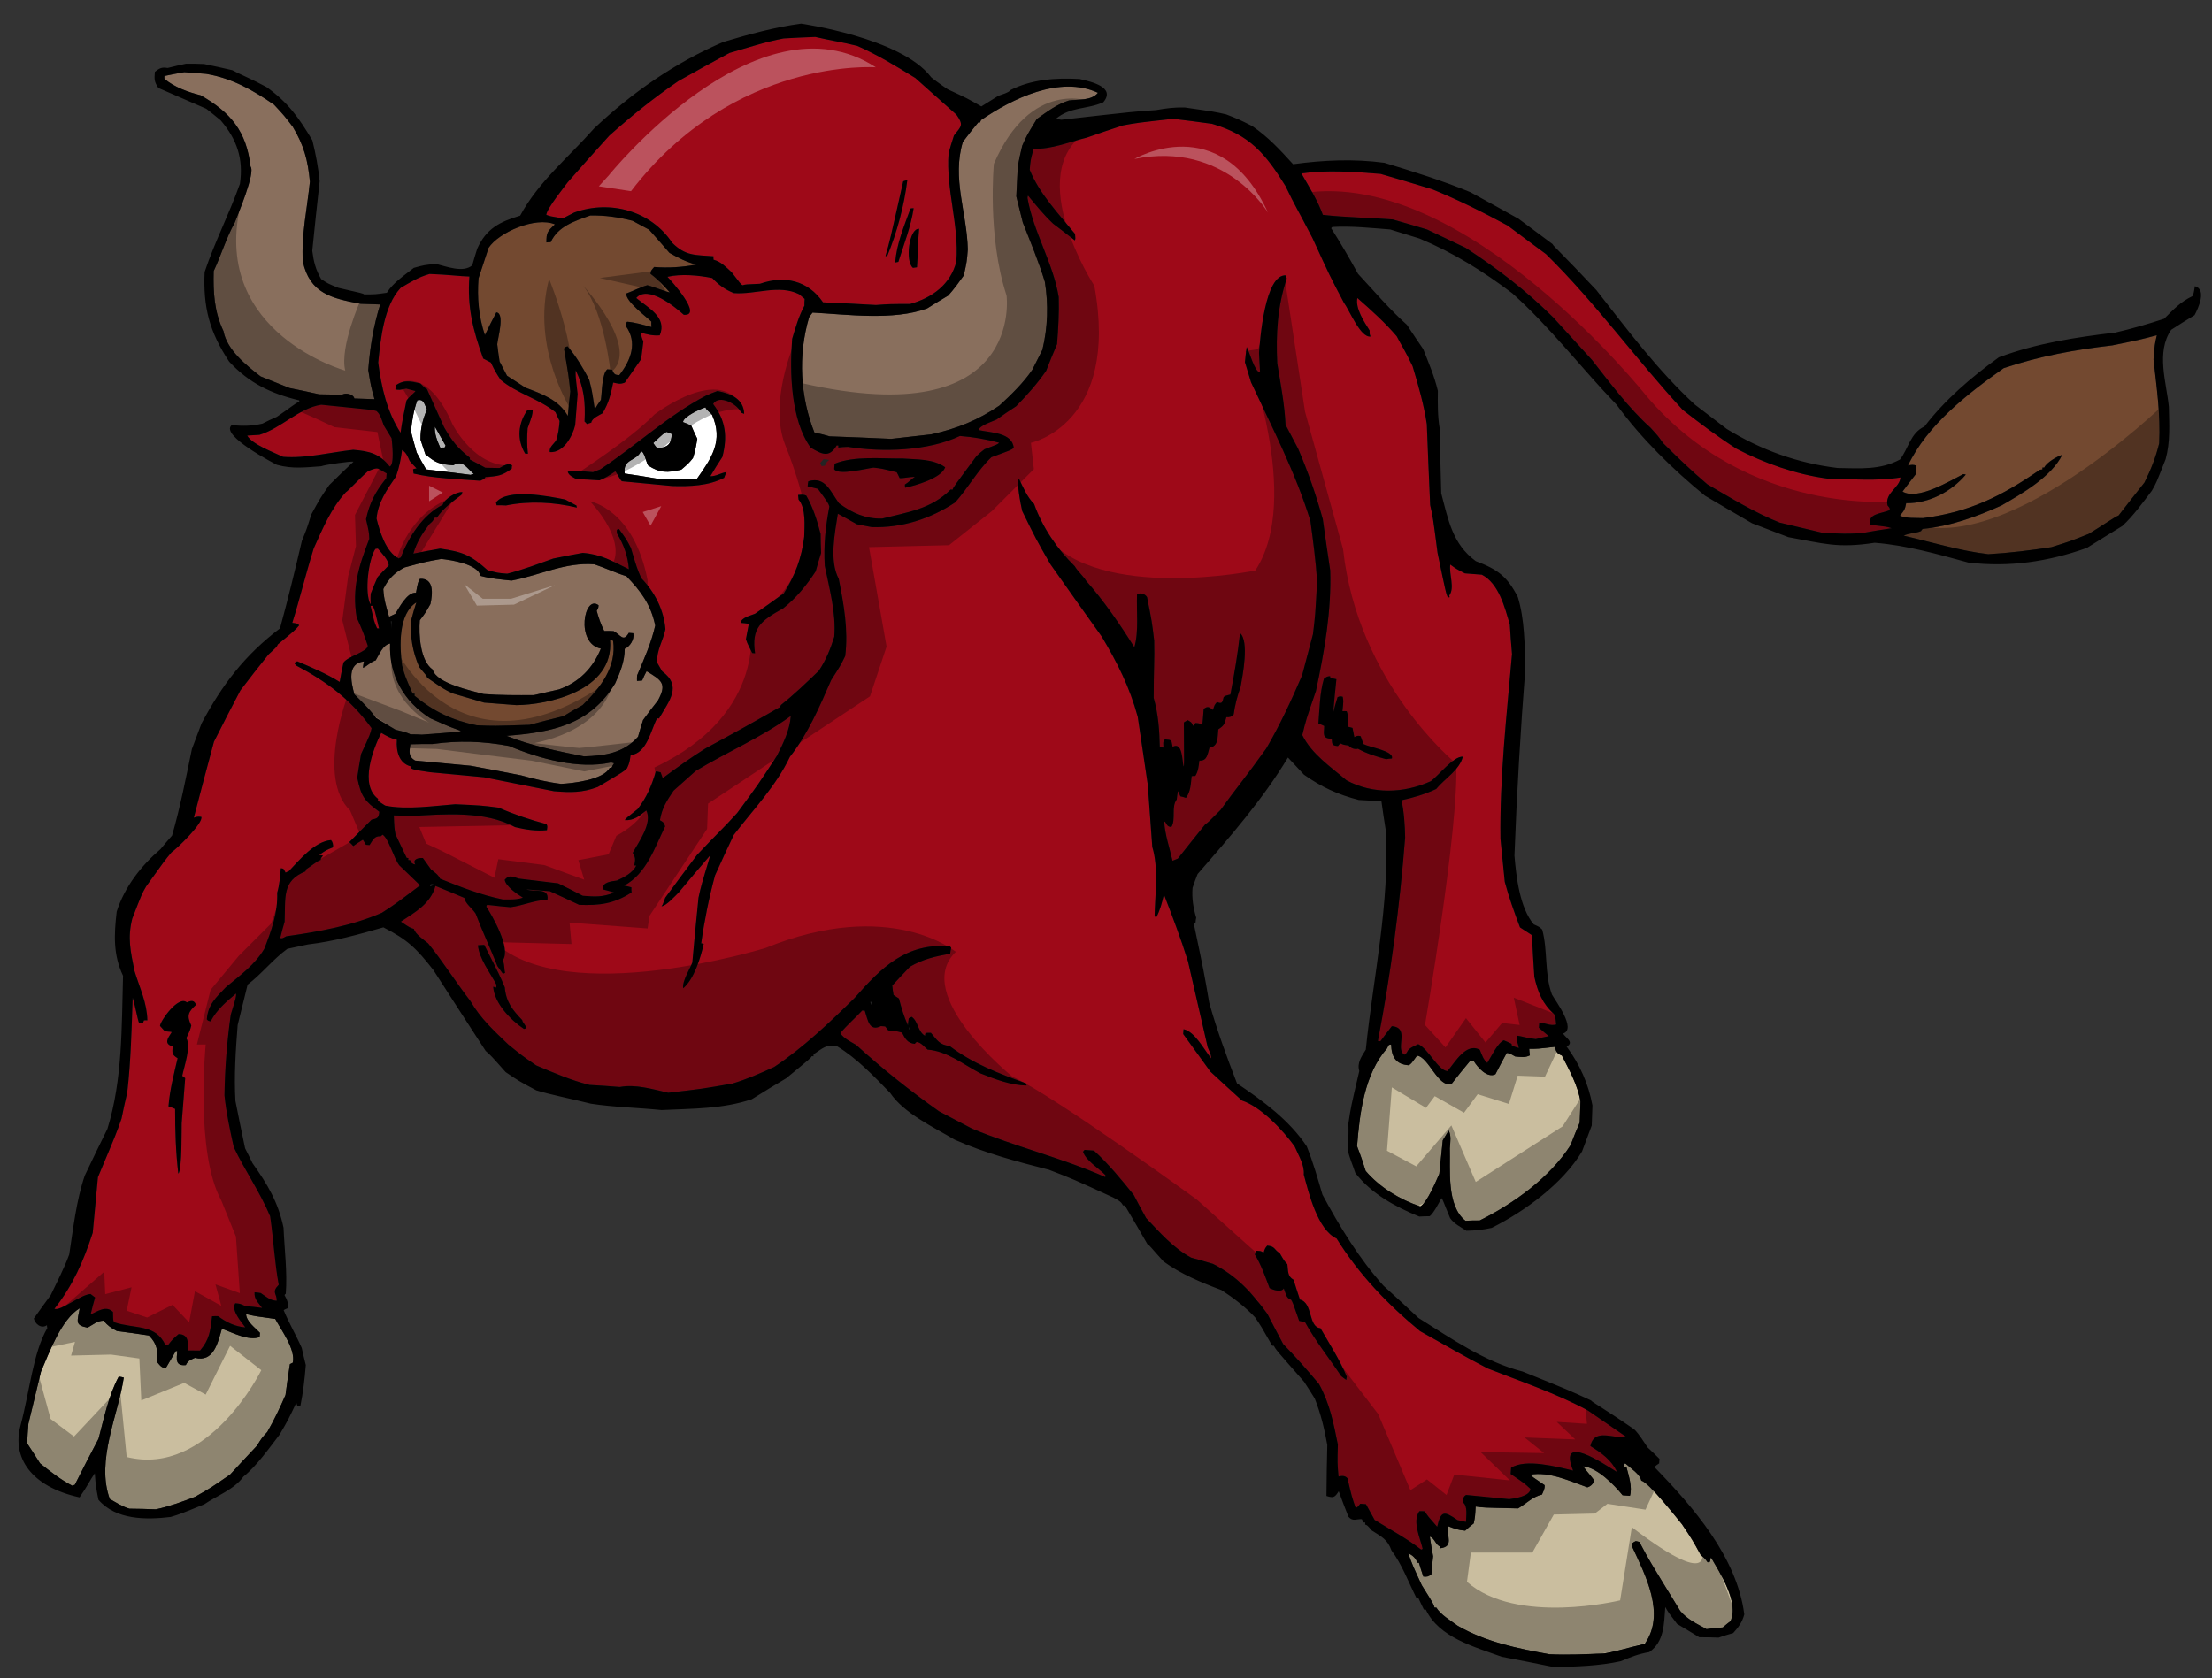 <?xml version="1.0" encoding="utf-8"?>
<!-- Generator: Adobe Illustrator 17.0.0, SVG Export Plug-In . SVG Version: 6.00 Build 0)  -->
<!DOCTYPE svg PUBLIC "-//W3C//DTD SVG 1.1//EN" "http://www.w3.org/Graphics/SVG/1.1/DTD/svg11.dtd">
<svg version="1.1" id="Layer_1" xmlns="http://www.w3.org/2000/svg" xmlns:xlink="http://www.w3.org/1999/xlink" x="0px" y="0px"
	 width="200px" height="151.777px" viewBox="0 0 200 151.777" style="enable-background:new 0 0 200 151.777;" xml:space="preserve"
	>
<rect x="0" y="0" width="200" height="151.777" fill="#333333" stroke="none"/>
<path id="color6" style="fill:#CABE9F;" d="M146.824,132.387c0.054-0.021,0.104-0.018,0.155-0.014
	c0.431,0.394,1.337,0.976,1.419,1.548c0.614,0.048,3.441,3.661,3.678,3.935c0.942,1.41,0.942,1.41,1.708,2.805
	c0.338,0.26,0.338,0.26,0.617,0.643c0.055-0.023,0.132-0.044,0.209-0.063c0.01-0.13,0.048-0.251,0.082-0.379
	c0.796,1.345,2.583,4.107,1.76,5.763c-0.243,0.185-0.465,0.375-0.686,0.562c-0.49,0.04-0.98,0.078-1.475,0.146
	c-0.887-0.482-1.706-0.851-2.366-1.626c-2.849-4.64-2.849-4.64-3.698-6.247c-0.127-0.036-0.229-0.07-0.329-0.078
	c-0.105,0.044-0.216,0.111-0.299,0.183c-0.03,0.075-0.038,0.176-0.046,0.279c1.212,2.61,3.069,6.124,1.162,8.824
	c-1.357,0.306-2.285,0.619-3.665,0.873c-1.649,0.074-3.297,0.152-4.964,0.074c-2.911-0.535-5.696-1.087-8.278-2.572
	c-0.581-0.431-1.587-1.023-1.926-1.639c-0.077-0.006-0.128-0.011-0.18-0.015c-0.1-0.342-0.1-0.342-1.151-2.017
	c-0.837-1.814-0.837-1.814-1.217-2.869c0.352,0.104,0.731,0.493,0.809,0.832c0.053,0.005,0.102,0.009,0.153,0.013
	c0.123,0.396,0.245,0.815,0.392,1.238c0.385,0.03,0.436,0.009,0.734-0.198c0.044-0.563,0.086-1.099,0.152-1.634
	c-0.106-0.6-0.215-1.198-0.297-1.768c0.382,0.03,0.576,0.839,0.935,0.867c-0.005,0.052-0.009,0.103-0.015,0.18
	c1.32-0.152,0.548-1.113,0.747-1.997c0.573,0.225,0.895,0.353,1.534,0.402c0.251-0.238,0.499-0.449,0.772-0.658
	c0.124-0.633,0.124-0.633,0.171-1.527c0.609,0.098,0.609,0.098,3.839,0.17c0.701-0.409,1.345-1.077,2.153-1.245
	c0.125-0.298,0.269-0.493,0.246-0.855c-1.122-0.755-1.122-0.755-1.287-0.948c1.693-0.305,3.603,0.589,5.151,1.145
	c0.316-0.101,0.487-0.295,0.636-0.564c-0.084-0.237-0.68-0.85-1.025-1.34c1.275,0.1,2.824,1.685,3.573,2.616
	c0.204,0.017,0.434,0.034,0.664,0.053c0.239-0.779-0.114-1.833-0.312-2.593c-0.078-0.006-0.129-0.01-0.179-0.014
	C146.862,132.567,146.846,132.463,146.824,132.387z M22.247,118.85c0.026,0.669,0.829,1.244,1.256,1.69
	c-0.01,0.126-0.019,0.254-0.03,0.383c-0.98,0.384-2.51-0.428-3.41-0.754c-0.386,1.33-0.751,3.051-2.44,2.633
	c-0.402,0.203-0.608,0.213-0.822,0.656c-0.984,0.104-0.829-0.577-0.775-1.266c-0.051-0.004-0.102-0.008-0.127-0.01
	c-0.295,0.489-0.591,1.007-0.89,1.521c-0.389,0.047-0.548-0.223-0.783-0.494c0.033-1.079,0-1.646-0.761-2.426
	c-0.965-0.15-1.93-0.279-2.897-0.406c-0.568-0.301-0.811-0.474-1.211-0.939c-0.595,0.028-0.9,0.338-1.437,0.635
	c-1.165-0.222-0.935-0.537-0.711-1.755c-1.67,1-2.753,4-3.505,5.738c-0.378,1.564-0.757,3.129-1.138,4.715
	c-0.046,0.59-0.091,1.175-0.112,1.767c0.39,0.594,0.781,1.19,1.169,1.812c0.943,0.744,1.862,1.481,2.924,2.025
	c0.055-0.045,0.134-0.064,0.213-0.087c0.701-1.406,1.425-2.792,2.15-4.174c0.506-1.888,0.894-3.887,1.824-5.614
	c0.154,0.013,0.305,0.05,0.456,0.088c-0.494,3.38-2.537,7.51-1.266,10.976c0.566,0.325,1.153,0.705,1.782,0.883
	c0.794,0.011,1.59,0.021,2.385,0.058c1.228-0.265,2.392-0.686,3.556-1.137c1.425-0.811,1.425-0.811,3.162-2.013
	c0.787-0.862,1.599-1.727,2.412-2.589c0.44-0.71,0.44-0.71,0.945-1.26c0.624-1.082,1.148-2.197,1.648-3.341
	c0.124-0.938,0.249-1.88,0.398-2.791c0.08-0.047,0.16-0.091,0.266-0.137c0.25-1.215-1.032-2.906-1.592-3.951
	C23.08,119.04,23.08,119.04,22.247,118.85z M138.323,95.444c-0.431,0.227-0.833,0.143-1.321,0.105
	c-0.538-0.303-0.538-0.303-0.771-0.321c-0.358,0.645-0.69,1.286-1.022,1.927c-0.748,0.38-1.621-0.641-1.963-1.206
	c-0.104-0.007-0.204-0.015-0.307-0.022c-0.566,0.673-1.132,1.375-1.677,2.077c-1.193,0.474-2.096-2.449-3.141-2.531
	c-0.549,0.755-0.549,0.755-0.764,0.865c-1.148-0.09-1.535-0.737-1.575-1.87c-0.077-0.007-0.155,0.014-0.207,0.035
	c-0.061,0.1-0.12,0.199-0.153,0.297c-2.058,2.332-2.487,5.868-2.721,8.855c0.08,0.292,0.202,0.402,0.778,2.247
	c1.27,1.486,3.109,2.603,4.938,3.209c0.616-0.337,1.441-2.325,1.719-2.949c0.105-1.019,0.211-2.037,0.314-3.031
	c0.177-0.295,0.354-0.589,0.532-0.883c0.249,0.431,0.145,1.09,0.105,1.602c0.063,1.854-0.328,5.188,1.416,6.56
	c0.412-0.021,0.851-0.037,1.287-0.03c3.073-1.532,6.34-3.875,8.212-6.809c0.261-0.701,0.544-1.374,0.828-2.044
	c0.025-0.641,0.049-1.279,0.071-1.896c-0.244-1.483-1.012-2.854-1.681-4.164c-0.448-0.188-0.538-0.35-0.631-0.794
	c-1.582,0.185-1.582,0.185-2.326,0.179C138.276,95.031,138.287,95.237,138.323,95.444z"/>
<path id="color5" style="fill:#896E5C;" d="M39.112,67.289c2.364-0.331,4.567-0.259,6.922,0.181c2.686,1.136,6.282,2.135,9.21,1.489
	c0.076,0.006,0.176,0.039,0.276,0.074c-0.086,0.119-0.175,0.269-0.239,0.418c-0.05-0.004-0.102-0.008-0.153-0.012
	c-0.548,1.087-3.347,1.407-4.404,1.454c-1.221-0.147-2.431-0.446-3.613-0.771c-1.518-0.297-3.036-0.597-4.556-0.867
	c-1.683-0.157-3.367-0.314-5.025-0.47c-0.615-0.355-0.53-0.786-0.425-1.471C37.776,67.289,38.443,67.29,39.112,67.289z
	 M56.634,52.109c-0.755-0.212-2.144-0.834-2.896-1.075c-2.656-0.207-4.933,1.003-7.488,1.475c-0.942-0.1-1.888-0.174-2.793-0.425
	c-0.25-1.072-2.663-1.441-3.554-1.536c-1.407,0.251-1.407,0.251-3.322,0.771c-0.884,0.443-1.497,1.066-1.926,1.955
	c0.054,0.956,0.262,1.588,0.524,2.508c0.187-0.088,0.373-0.177,0.561-0.266c0.35-0.537,1.052-1.973,1.87-1.908
	c0.176-0.938,0.176-0.938,0.355-1.258c1.29-0.078,1.154,1.349,0.951,2.283c-0.446,0.788-0.446,0.788-0.961,1.468
	c-0.101,1.303,0.024,3.651,1.168,4.46c0.313,1.258,3.602,1.923,4.607,2.208c1.506,0.117,3.024,0.105,4.54,0.098
	c0.758-0.174,1.517-0.345,2.275-0.519c1.824-0.655,3.054-1.919,3.782-3.687c-2.328-0.464-1.516-4.947-0.208-3.922
	c-0.021,0.258-0.021,0.258-0.168,0.502c0.18,0.655,0.368,1.211,0.68,1.824c0.284-0.004,0.566-0.008,0.847,0.014
	c0.667,0.363,0.871,1.02,1.375,0.159c0.127,0.01,0.255,0.02,0.408,0.032c0.112,0.551-0.299,1.211-0.777,1.404
	c-0.013,1.154-0.392,2.077-0.859,3.12c-2.273,3.781-5.741,4.432-9.825,4.756c2.241,0.896,4.645,1.391,6.998,1.857
	c1.879-0.059,3.567-0.291,4.89-1.777c0.142-0.504,0.284-1.007,0.453-1.507c0.433-0.609,0.888-1.189,1.345-1.771
	c0.839-1.528,0.347-1.822-1.026-2.65c-0.15,0.272-0.274,0.545-0.399,0.842c-0.156,0.014-0.31,0.027-0.466,0.042
	c-0.01-0.182,0.004-0.36,0.016-0.514c0.627-1.468,1.281-2.932,1.634-4.498C58.85,54.67,57.942,53.47,56.634,52.109z M32.038,62.78
	c1.381,1.393,1.381,1.393,1.965,2.157c0.589,0.355,1.177,0.711,1.768,1.065c0.933,0.226,0.933,0.226,1.354,0.414
	c0.335,0,0.667,0,1.025,0.028c3.36-0.254,3.36-0.254,3.521-0.341c-1.5-0.527-1.793-0.731-2.763-1.141
	c-2.375-1.494-3.757-3.889-3.635-6.758c-0.65,0.105-0.977,0.977-1.301,1.518c-0.473,0.145-0.734,0.51-1.158,0.681
	c0.016-0.203,0.057-0.406,0.096-0.582C31.354,60.006,31.74,61.652,32.038,62.78z"/>
<path id="color4" style="fill:#734930;" d="M37.474,62.922c0.006-0.074,0.01-0.125,0.014-0.177c-0.077-0.006-0.127-0.01-0.179-0.014
	c-0.698-1.596-0.698-1.596-0.957-2.541c-0.227-1.738-0.358-4.653,1.292-5.705c-0.167,0.499-0.312,1.027-0.456,1.556
	c-0.122,1.558,0.11,2.887,0.719,4.295c0.659,0.77,0.659,0.77,0.723,0.957c1.462,1.011,1.462,1.011,2.278,1.412
	c0.955,0.278,1.909,0.561,2.864,0.839c0.97,0.076,1.94,0.151,2.911,0.227c2.738-0.011,8.878-1.252,8.475-5.891
	c0.077,0.006,0.177,0.04,0.277,0.073c0.33,2.364-1.153,4.253-2.765,5.821c-0.59,0.314-1.157,0.655-1.723,0.996
	c-1.021,0.253-2.044,0.507-3.067,0.787c-3.247,0.106-3.247,0.106-4.783,0.039C40.872,65.139,39.212,64.344,37.474,62.922z"/>
<path id="color3" style="fill:#734930;" d="M194.712,32.502c0.287,2.593,0.639,4.983,0.514,7.594
	c-0.305,1.26-0.749,2.382-1.331,3.545c-0.795,0.991-1.565,1.984-2.336,2.977c-0.428,0.173-1.46,0.915-2.7,1.666
	c-1.672,0.667-1.672,0.667-3.382,1.202c-1.896,0.288-3.791,0.526-5.701,0.635c-2.573-0.303-5.131-1.094-7.655-1.676
	c0.507-0.243,1.124-0.222,1.573-0.416c0.032-0.075,0.089-0.148,0.146-0.194c2.51-0.241,4.838-1.088,7.127-2.117
	c1.883-1.086,4.519-2.602,5.495-4.582c-0.475,0.143-1.415,0.687-1.631,1.158c-0.052-0.004-0.102-0.008-0.154-0.012
	c-0.004,0.051-0.008,0.103-0.013,0.179c-0.075-0.006-0.155,0.014-0.233,0.033c-3.447,2.377-6.335,3.822-10.567,4.367
	c-0.715-0.03-1.44,0.042-2.089-0.214c0.368-0.436,0.482-0.579,0.575-1.138c2.055,0.033,4.091-1.041,5.392-2.584
	c-0.072-0.031-0.149-0.038-0.226-0.044c-1.203,0.601-4.116,2.403-5.492,1.577c0.401-0.534,0.803-1.067,1.203-1.577
	c0.021-0.255,0.04-0.512,0.06-0.766c-0.301-0.101-0.454-0.087-0.77-0.009c1.726-3.668,5.415-6.515,8.651-8.806
	c3.298-1.104,6.398-1.659,9.819-2.061c2.457-0.502,2.457-0.502,4.03-0.919C194.815,31.175,194.815,31.175,194.712,32.502z
	 M44.877,28.251c0.792,0.062,0.125,2.349,0.084,2.884c0.062,0.518,0.125,1.037,0.211,1.558c0.225,0.427,0.448,0.855,0.671,1.285
	c0.539,0.35,1.101,0.703,1.663,1.08c1.522,0.582,2.999,1.082,3.834,2.559c0.058-0.739,0.141-1.479,0.225-2.217
	c-0.149-1.399-0.149-1.399-0.573-3.873c0.114-0.146,0.114-0.146,0.325-0.207c0.776,0.909,1.389,1.934,1.948,3.003
	c0.256,0.997,0.256,0.997,0.51,2.687c0.177-0.294,0.354-0.588,0.556-0.855c0.102-0.66,0.079-2.333,0.574-2.756
	c0.128,0.01,0.281,0.022,0.434,0.034c0.176,0.373,0.22,0.478,0.656,0.488c1.056-1.357,1.668-2.953,0.578-4.452
	c0.02-0.254,0.02-0.254,0.132-0.376c0.715,0.056,1.517,0.299,2.198,0.48c-0.013-0.18-0.025-0.337-0.013-0.49
	c-0.454-0.446-2.325-1.824-2.269-2.54c0.634-0.233,1.252-0.571,1.908-0.751c0.63,0.153,1.55,0.558,2.031,0.647
	c-0.545-0.606-1.089-1.188-1.745-1.676c0.026-0.332,0.133-0.376,0.331-0.618c1.278,0.1,2.542,0.018,3.793-0.217
	c-0.905-0.251-1.573-0.584-2.408-1.06c-0.613-0.716-1.227-1.406-1.842-2.096c-0.517-0.272-1.012-0.542-1.504-0.811
	c-1.335-0.334-2.453-0.5-3.817-0.477c-1.4,0.506-2.9,0.955-3.579,2.417c-0.126-0.009-0.257,0.006-0.387,0.022
	c-0.007-0.9,0.105-1.02,0.771-1.635c-1.749-0.738-5.087,0.727-5.999,2.126c-0.301,0.903-0.604,1.83-0.907,2.756
	c-0.136,1.736,0.011,3.47,0.576,5.133C44.18,29.609,44.516,28.916,44.877,28.251z"/>
<path id="color2" style="fill:#896F5D;" d="M88.7,10.857c2.796-1.915,7.126-4.069,10.571-2.465c-0.596,0.725-1.74,0.583-2.623,0.695
	c-1.107,0.351-1.954,1.003-2.905,1.675c-0.913,1.496-0.913,1.496-1.318,2.416c-0.149,0.604-0.274,1.21-0.4,1.844
	c-0.044,0.895-0.091,1.817-0.137,2.739c0.197,0.784,0.393,1.57,0.587,2.357c0.686,1.748,1.444,3.555,1.997,5.371
	c0.328,2.055,0.27,4.104-0.224,6.147c-0.301,0.594-0.605,1.187-0.91,1.804c-0.814,1.197-1.897,2.243-2.976,3.237
	c-1.927,1.313-3.837,2.092-6.164,2.603c-1.217,0.137-2.435,0.272-3.628,0.41c-1.868-0.093-3.713-0.16-5.559-0.228
	c-1.005-0.283-1.005-0.283-1.341-0.258c-1.334-3.316-1.529-7.082-0.519-10.497c0.09-0.147,0.203-0.293,0.317-0.438
	c3.096,0.163,7.29,0.747,10.359-0.375c0.647-0.412,1.294-0.798,1.94-1.184c0.091-0.173,0.276-0.237,1.373-1.795
	c0.278-1.262,0.278-1.262,0.364-2.362c-0.077-3.319-1.452-6.432-0.45-9.719c0.457-0.606,0.915-1.188,1.395-1.768
	c0.052,0.004,0.103,0.008,0.154,0.012C88.638,11.006,88.669,10.931,88.7,10.857z M30.91,35.718c0.274-0.237,1.035-0.099,1.131,0.32
	c0.589,0.02,1.204,0.042,1.82,0.064c-0.321-1.155-0.321-1.155-0.566-2.639c0.162-2.069,0.46-3.921,1.078-5.928
	c-0.589-0.02-1.178-0.041-1.767-0.061c-2.634-0.489-4.603-0.95-5.226-3.824c-0.15-2.35,0.405-4.875,0.639-7.221
	c-0.181-1.941-0.54-3.28-1.54-4.949c-0.77-1.011-0.77-1.011-1.694-2.007C22.859,8.14,20.964,7.068,18.63,6.68
	c-0.665-0.052-1.327-0.103-1.966-0.153c-0.6,0.107-1.198,0.214-1.8,0.348c-0.006,0.077-0.012,0.152,0.005,0.258
	c0.917,0.765,2.117,1.193,3.275,1.487c2.706,1.548,4.14,3.254,4.508,6.441c0.471,0.552-1.195,4.455-1.421,5.054
	c-0.777,1.404-1.233,2.96-1.91,4.399c-0.049,1.948,0.046,3.678,0.886,5.439c0.304,1.694,2.095,3.118,3.355,4.089
	c0.872,0.351,1.744,0.702,2.615,1.051c0.886,0.172,1.771,0.371,2.68,0.569C29.527,35.662,30.217,35.689,30.91,35.718z"/>
<path id="color1" style="fill:#9E0918;" d="M116.216,16.803c-1.771-2.859-3.194-4.6-6.628-5.605
	c-1.17-0.167-2.341-0.309-3.512-0.453c-3.267,0.362-3.267,0.362-4.542,0.596c-1.107,0.351-2.19,0.73-3.272,1.107
	c-1.466,0.349-3.297,1.105-4.804,0.988c-0.287,1.056-0.287,1.056-0.354,1.925c0.86,2.148,2.642,4.008,4.096,5.791
	c0.042,0.439,0.042,0.439-0.021,0.589c-0.654-0.515-1.308-1.027-1.963-1.515c-0.885-0.84-1.517-1.634-2.268-2.54
	c-0.032,0.075-0.038,0.151-0.043,0.227c0.53,3.074,2.317,5.859,2.822,8.955c0.043,1.417-0.042,2.849-0.151,4.254
	c-0.345,0.794-0.664,1.592-0.986,2.414c-0.811,1.17-1.712,2.179-2.715,3.206c-0.597,0.391-1.191,0.782-1.764,1.199
	c-0.321,0.154-1.584,0.545-1.616,0.955c1.061,0.237,3.04,0.211,3.164,1.609c-0.221,0.187-0.221,0.187-2.019,0.843
	c-1.248,1.187-2.118,2.791-3.273,4.086c-2.249,1.495-4.831,2.322-7.547,2.238c-0.456-0.084-0.912-0.172-1.342-0.258
	c-0.591-0.329-1.156-0.655-1.724-0.955c-0.26,1.7-0.794,4.253,0.081,5.889c0.461,2.323,0.874,4.616,0.586,6.984
	c-0.426,0.865-0.426,0.865-1.276,2.188c-1.033,2.384-2.101,4.87-3.726,6.928c-1.26,2.65-3.3,4.751-5.071,7.054
	c-0.583,1.215-1.14,2.43-1.698,3.671c-0.543,2.014-0.959,4.061-1.251,6.147c0.077,0.006,0.154,0.012,0.228,0.039
	c-0.279,1.265-0.864,3.172-1.854,4.021c-0.104-0.652,0.597-1.729,0.824-2.326c0.178-1.966,0.358-3.931,0.559-5.867
	c0.239-1.086,0.239-1.086,1.07-3.846c-0.96,1.108-1.922,2.239-2.858,3.372c-0.25,0.24-1.179,1.272-1.561,1.242
	c0.112-0.12,0.112-0.12,0.343-0.771c0.948-1.289,1.897-2.576,2.869-3.86c1.962-2.084,2.316-2.34,3.637-3.803
	c1.896-2.572,1.896-2.572,3.588-5.165c0.577-1.136,1.158-2.325,1.257-3.604c-2.669,1.953-5.805,3.276-8.609,4.98
	c-0.663,0.594-1.325,1.183-1.988,1.775c-0.639,0.952-1.046,1.561-1.236,2.676c0.271,0.15,0.37,0.186,0.471,0.552
	c-0.949,1.953-1.696,4.285-3.707,5.362c0.202,0.041,0.431,0.087,0.656,0.155c-0.012,0.151,0.001,0.307,0.016,0.461
	c-1.596,1.032-2.919,1.188-4.737,1.12c-0.892-0.428-1.786-0.832-2.654-1.232c-0.713-0.055-1.429-0.111-2.12-0.165
	c0.723,0.289,2.074-0.225,1.905,0.944c-1.156,0.015-2.198,0.523-3.34,0.666c-1.353-0.105-1.934-0.229-2.143-0.192
	c-0.029,0.047-0.033,0.099-0.037,0.15c0.549,0.865,2.227,3.744,1.5,4.818c0.16,0.575,0.11,0.884,0.189,1.17
	c-0.078,0.021-0.13,0.043-0.185,0.089c-0.186-0.246-0.348-0.489-0.51-0.709c-0.622-1.589-1.373-3.165-1.968-4.75
	c-0.321-0.489-0.934-0.896-1.021-1.417c-0.87-0.375-1.742-0.726-2.612-1.079c-0.434,1.611-1.856,2.378-3.129,3.226
	c0.83,0.553,0.83,0.553,1.182,0.658c0.093,0.44,0.922,1.021,1.285,1.306c1.336,1.645,2.525,3.539,3.833,5.231
	c0.905,1.564,2.104,2.657,3.419,3.917c1.256,1.021,1.256,1.021,2.524,1.892c1.567,0.662,3.157,1.353,4.822,1.764
	c0.896,0.045,1.815,0.116,2.735,0.188c1.434-0.274,2.963,0.205,4.378,0.52c3.059-0.352,3.059-0.352,5.794-0.831
	c1.314-0.387,2.539-0.932,3.791-1.506c2.628-1.745,5.016-4.027,7.268-6.24c2.453-2.789,4.653-4.979,8.612-4.672
	c0.024,0.024,0.072,0.079,0.118,0.136c-0.039,0.18-0.078,0.354-0.092,0.534c-1.356,0.254-2.427,0.479-3.638,1.18
	c-0.531,0.549-1.064,1.126-1.597,1.7c0.029,0.285,0.059,0.572,0.114,0.856c0.147,0.089,0.317,0.205,0.488,0.32
	c0.216,0.84,0.462,1.655,0.812,2.427c0.018-0.23,0.034-0.435,0.077-0.637c0.08-0.044,0.16-0.09,0.266-0.133
	c0.585,0.405,0.54,1.329,1.202,1.715c0.008-0.103,0.014-0.181,0.048-0.256c0.155-0.014,0.31-0.024,0.488-0.012
	c0.565,0.659,0.764,1.086,1.681,1.184c2.111,1.602,4.432,2.478,6.93,3.392c-0.004,0.052,0.017,0.104,0.036,0.185
	c-1.437-0.012-2.883-0.584-4.179-1.097c-1.555-0.816-3.003-2.01-4.764-2.147c-0.291-0.227-0.592-0.661-1-0.693
	c-0.055,0.048-0.11,0.094-0.167,0.169c-0.639-0.05-0.886-0.481-1.153-1.016c-0.554-0.146-0.682-0.156-1.244-0.199
	c-0.092-0.136-0.187-0.246-0.281-0.358c-0.127-0.009-0.255-0.019-0.382-0.029c-1.069,0.533-1.188-0.58-1.458-1.396
	c-0.078-0.006-0.155-0.013-0.23-0.018c-0.618,0.672-1.388,1.33-1.985,2.054c0.323,0.487,0.942,0.767,1.434,1.061
	c2.375,2.165,4.89,4.158,7.497,6.007c0.987,0.515,1.975,1.029,2.986,1.567c3.932,1.644,8.118,2.638,12.043,4.381
	c0.006-0.073,0.01-0.125,0.014-0.177c-0.594-0.613-1.773-1.321-2.021-2.11c0.033-0.075,0.087-0.122,0.143-0.17
	c0.281,0.021,0.562,0.044,0.843,0.066c1.341,1.233,2.446,2.579,3.594,4.007c0.355,0.694,0.737,1.392,1.119,2.088
	c1.236,1.306,2.462,2.712,4.065,3.58c0.652,0.179,1.306,0.358,1.984,0.567c2.151,1.091,3.5,2.586,4.914,4.519
	c0.47,0.909,0.939,1.818,1.431,2.732c1.121,1.139,2.206,2.38,3.239,3.616c0.969,1.748,1.317,3.547,1.704,5.479
	c-0.05,1.641-0.05,1.641,0.059,2.881c0.343-0.074,0.599-0.08,0.81,0.165c0.385,1.651,0.385,1.651,0.742,2.678
	c0.16-0.064,0.16-0.064,0.416-0.378c0.152,0.012,0.331,0.025,0.51,0.04c0.248,0.456,0.519,0.94,0.787,1.424
	c1.422,0.882,2.901,1.664,4.211,2.688c0.026-0.022,0.079-0.045,0.134-0.064c-0.229-1.021-0.964-2.488-0.3-3.413
	c0.155-0.013,0.309-0.001,0.487,0.013c0.275,0.429,0.275,0.429,1.124,1.395c0.347-1.488,0.627-1.439,1.845-0.601
	c0.255,0.046,0.506,0.092,0.757,0.162c0.016-0.513,0.164-1.425-0.249-1.743c0-0.308-0.033-0.54,0.262-0.696
	c1.3,0.126,2.601,0.254,3.9,0.38c0.466-0.066,1.866-0.239,1.92-0.928c-0.551-0.508-0.551-0.508-1.794-1.349
	c0.016-0.203,0.03-0.385,0.043-0.561c1.323-0.849,4.17-0.087,5.607,0.256c-1.426-3.504,2.842-0.55,3.971,0.127
	c-0.505-1.092-1.406-1.727-2.412-2.345c0.361-1.667,2.055-0.638,3.251-0.826c-1.172-0.809-2.343-1.62-3.488-2.402
	c-2.833-1.532-6.013-2.604-9.031-3.787c-2.072-1.061-4.089-2.246-6.132-3.383c-2.921-2.411-5.535-5.132-7.543-8.372
	c-1.736-0.802-2.527-4.155-2.967-5.778c0.07-0.895-0.482-1.734-0.83-2.559c-1.065-1.47-3.033-3.575-4.761-4.147
	c-0.962-0.87-1.921-1.743-2.854-2.613c-0.837-1.144-1.647-2.284-2.46-3.401c0.013-0.153,0.024-0.307,0.034-0.435
	c1.012,0.209,1.837,1.813,2.493,2.637c-0.004-0.284-0.004-0.284-0.309-1.001c-0.594-2.59-1.189-5.179-1.785-7.77
	c-0.637-2.052-1.404-4.065-2.174-6.052c-0.191,0.806-0.338,1.385-0.704,2.102c-0.048-0.056-0.093-0.111-0.142-0.14
	c0.048-1.947,0.368-4.391-0.207-6.26c-0.135-1.887-0.271-3.772-0.409-5.633c-0.303-2.053-0.604-4.107-0.907-6.134
	c-0.74-2.703-1.83-4.871-3.263-7.268c-1.552-2.175-3.103-4.35-4.629-6.527c-1.312-2.284-1.312-2.284-2.553-4.821
	c-0.135-0.577-0.558-2.741-0.287-2.9c0.4,0.802,0.721,1.624,1.364,2.264c0.737,2.088,2.097,4.095,3.672,5.629
	c0.226,0.404,0.8,0.937,1.028,1.315c1.629,1.848,3.059,3.937,4.362,6.017c0.419-1.431,0.178-3.274,0.243-4.785
	c0.322-0.181,0.723-0.046,0.905,0.251c0.442,2.219,0.442,2.219,0.645,3.93c0.044,1.726-0.044,2.564-0.045,5.185
	c0.424,1.499,0.517,2.919,0.552,4.464c0.103,0.008,0.203,0.016,0.333,0.026c-0.004-0.283-0.088-0.549,0.135-0.735
	c0.405,0.032,0.405,0.032,0.579,0.123c0.038,0.182,0.076,0.366,0.112,0.547c0.912-0.494,0.853,1.249,0.991,1.773
	c0.058-0.072,0.058-0.072,0.028-3.98c0.108-0.07,0.216-0.137,0.35-0.204c0.247,0.145,0.371,0.181,0.473,0.525
	c0.06-0.1,0.145-0.196,0.229-0.267c0.357,0.028,0.357,0.028,0.551,0.146c0.063,0.186,0.063,0.186,0.188-1.422
	c0.41-0.301,0.501-0.143,0.843,0.092c0.137-0.453,0.137-0.453,0.363-0.718c0.471,0.215,0.487,0.013,0.6-0.441
	c0.137-0.119,0.137-0.119,0.608-0.235c0.349-1.848,0.676-3.698,0.871-5.558c0.843,0.732,0.243,3.796,0.056,4.86
	c-0.294,0.799-0.515,1.654-0.629,2.493c-0.172,0.218-0.382,0.279-0.663,0.257c-0.179,0.653-0.185,0.729-0.728,1.099
	c-0.083,0.738,0.037,1.519-0.798,1.662c-0.171,0.549-0.196,1.215-0.913,1.16c-0.066,0.536-0.099,0.945-0.363,1.387
	c-0.129-0.01-0.23,0.007-0.336,0.026c-0.077,0.66-0.084,1.405-0.514,1.961c-0.175-0.066-0.352-0.107-0.503-0.14
	c-0.114-0.191-0.12-0.446-0.222-0.454c-0.044,0.226-0.089,0.479-0.109,0.735c-0.516,0.68-0.063,1.793-0.475,2.481
	c-0.492,0.039-0.451-0.473-0.657-0.489c0.063,1.188,0.483,2.375,0.752,3.555c0.158-0.065,0.319-0.132,0.479-0.193
	c0.823-1.04,1.652-2.085,2.476-3.098c0.272-0.184,0.272-0.184,1.386-1.305c1.326-1.85,2.29-2.982,4.134-5.56
	c1.246-2.14,2.265-4.345,3.238-6.607c0.329-1.261,0.658-2.495,0.984-3.726c0.211-1.731,0.211-1.731,0.374-4.801
	c-0.115-1.806-0.359-3.625-0.604-5.442c-1.354-4.396-3.431-8.387-5.368-12.544c-0.184-0.605-0.368-1.211-0.552-1.815
	c0.037-0.461,0.097-0.917,0.159-1.376c0.249,0.431,0.722,2.268,1.209,2.306c-0.031-0.594-0.064-1.188-0.095-1.78
	c0.097-1.227,0.533-7.152,2.448-7.003c0.018,0.079,0.036,0.182,0.055,0.286c-0.84,2.555-0.981,5.012-0.854,7.668
	c0.295,1.821,0.663,3.698,0.749,5.557c0.38,0.723,0.76,1.446,1.141,2.17c0.891,2.072,1.625,4.185,2.227,6.364
	c0.214,1.533,0.431,3.065,0.669,4.626c0.12,3.708-0.522,7.333-1.288,10.919c-0.896,2.603-0.896,2.603-1.234,3.988
	c0.866,1.74,2.576,2.873,3.996,4.088c2.368,1.267,5.148,1.2,7.624,0.082c0.71-0.511,2.054-2.281,2.896-2.216
	c-0.297,1.211-1.672,2.004-2.41,2.921c-0.987,0.464-2.066,0.789-3.136,1.016c0.228,1.044,0.31,2.284,0.329,3.365
	c-0.481,6.181-1.293,12.308-2.464,18.408c0.076,0.006,0.154,0.013,0.231,0.019c0.344-0.462,0.687-0.924,1.029-1.357
	c1.688,0.132,0.253,2.049,1.138,2.579c0.158-0.091,0.158-0.091,0.339-0.41c0.248-0.237,0.248-0.237,0.915-0.545
	c0.941,0.459,1.794,2.376,2.636,2.441c0.68-0.795,1.694-2.618,2.926-1.93c0.194,0.453,0.316,0.896,0.679,1.183
	c0.291-0.441,0.912-1.804,1.493-2.043c0.225,0.096,0.448,0.191,0.696,0.314c-0.004,0.052,0.017,0.102,0.035,0.181
	c0.203,0.068,0.401,0.134,0.627,0.205c-0.066-0.442-0.279-0.689-0.144-1.117c0.483,0.063,0.654,0.179,1.673,0.31
	c0.395-0.097,0.785-0.195,1.179-0.269c-0.317-0.254-0.603-0.509-0.894-0.762c0.013-0.154,0.023-0.307,0.033-0.434
	c0.544-0.036,0.952,0.307,1.529,0.145c-0.057-0.595-0.057-0.595-0.182-0.938c-1.059-0.929-1.489-2.02-1.794-3.378
	c-0.08-1.265-0.162-2.53-0.22-3.768c-0.367-0.235-0.734-0.468-1.075-0.699c-0.513-1.351-0.998-2.698-1.377-4.115
	c-0.129-1.295-0.261-2.591-0.39-3.886c-0.076-5.607,0.558-11.131,1.044-16.72c-0.081-0.906-0.143-1.786-0.199-2.663
	c-0.448-1.55-0.997-3.725-2.529-4.514c-0.51-0.04-1.02-0.08-1.531-0.12c-0.767-0.393-0.767-0.393-1.324-0.796
	c-0.121,0.89,0.425,2.114-0.089,2.793c-0.003,0.052,0.017,0.105,0.038,0.159c-0.05-0.004-0.103,0.016-0.155,0.039
	c-0.179-0.374-0.179-0.374-0.944-4.056c-0.417-3.217-0.417-3.217-0.666-4.316c-0.115-2.45-0.209-4.898-0.304-7.321
	c-0.271-1.792-0.756-3.475-1.287-5.239c-0.684-1.44-1.054-1.958-1.433-2.706c-1.082-1.266-2.308-2.364-3.559-3.462
	c-0.202,0.934,0.627,2.181,1.107,2.937c-0.002,0.333-0.002,0.333,0.085,0.545c-0.909,0.135-1.896-2.356-2.431-3.093
	c-1.253-2.385-1.253-2.385-2.812-5.793C117.334,18.946,117.165,18.779,116.216,16.803z M47.38,93.061
	c-1.221-0.814-2.671-2.317-2.785-3.815c0.077,0.006,0.177,0.039,0.277,0.074c0.008-0.104,0.014-0.179,0.02-0.255
	c-0.559-1.071-1.585-2.385-1.673-3.573c0.181-0.011,0.361-0.024,0.568-0.033c1.426,2.808,1.426,2.808,1.859,3.844
	c0.104,1.294,0.688,2.032,1.569,2.948c0.055,0.287,0.374,0.468,0.35,0.774C47.485,93.018,47.433,93.039,47.38,93.061z
	 M113.565,113.121c0.332,0.025,0.436-0.019,0.68,0.178c0.134-0.399,0.134-0.399,0.332-0.642c0.741,0.058,0.612,0.383,1.13,0.679
	c0.407,0.702,0.407,0.702,0.692,1.006c0.079,0.622-0.008,1.078,0.559,1.405c0.185,0.58,0.369,1.185,0.578,1.793
	c1.188,0.272,0.729,2.497,1.854,2.584c0.813,1.427,1.756,2.861,2.381,4.399c-0.031,0.075-0.039,0.178-0.047,0.278
	c-0.172-0.115-0.316-0.229-0.462-0.344c-1.104-1.654-2.322-3.162-3.268-4.88c-0.177-0.036-0.353-0.076-0.531-0.116
	c-0.564-1.637-0.564-1.637-0.726-1.908c-0.477-0.138-0.49-0.628-0.665-1.027c-0.234,0.394-0.959,0.133-1.282-0.022
	c-0.361-0.954-0.781-2.169-1.329-3.031C113.496,113.346,113.53,113.219,113.565,113.121z M120.262,61.154
	c-0.004,0.051,0.018,0.105,0.036,0.181c0.18,0.014,0.356,0.053,0.533,0.093c-0.103,0.997-0.207,1.989-0.287,3.01
	c0.115-0.478,0.253-0.93,0.391-1.382c0.214-0.086,0.214-0.086,0.465-0.042c0.075,0.366,0.075,0.366-0.023,1.31
	c0.129-0.016,0.256-0.006,0.385,0.003c0.172,0.425,0.109,0.933,0.097,1.396c0.125,0.035,0.276,0.073,0.428,0.11
	c0.057,0.262,0.112,0.551,0.166,0.836c0.189-0.114,0.349-0.154,0.571-0.084c0.085,0.239,0.169,0.476,0.252,0.712
	c0.593,0.305,2.804,0.629,2.57,1.306c-0.18,0.012-0.361,0.023-0.518,0.062c-0.905-0.249-1.736-0.495-2.548-0.944
	c-0.314,0.079-0.639-0.05-0.85-0.296c-0.459-0.061-0.459-0.061-0.731-0.187c-0.082,0.072-0.166,0.143-0.226,0.239
	c-0.56-0.043-0.524-0.168-0.563-0.659c-0.924-0.021-0.681-0.49-0.681-1.158c-0.172-0.091-0.348-0.156-0.524-0.221
	c0.102-1.302,0.117-2.79,0.497-4.046C119.976,61.183,119.976,61.183,120.262,61.154z M36.099,78.257
	c-0.513-0.682-0.965-2.439-1.506-2.766c-0.056,0.049-0.11,0.096-0.166,0.143c-0.588-0.045-0.721,0.354-1.012,0.796
	c-0.127-0.009-0.229-0.017-0.332-0.024c-0.089-0.164-0.18-0.323-0.272-0.459c-0.296,0.182-0.593,0.365-0.866,0.572
	c-0.119-0.135-0.238-0.246-0.357-0.36c0.671-0.692,1.34-1.36,2.008-2.027c0.498-0.116,0.652-0.131,0.698-0.715
	c-1.336-0.98-1.64-1.362-1.995-3.084c0.108-0.711,0.214-1.424,0.347-2.133c0.835-1.809,0.835-1.809,0.952-2.339
	c-1.854-2.561-4.014-4.193-6.828-5.673c-0.071-0.08-0.116-0.162-0.163-0.217c0.083-0.072,0.163-0.117,0.27-0.161
	c1.317,0.565,2.611,1.103,3.836,1.866c0.096-0.583,0.219-1.165,0.341-1.746c0.405-0.587,2.156-0.962,2.2-1.525
	c-0.418-1.24-0.418-1.24-1.008-2.569c-0.437-2.628,0.179-4.611,1.145-7.105c-0.029-0.618-0.029-0.618-0.298-1.771
	c0.319-1.464,0.835-2.478,1.831-3.71c0.012-0.155,0.024-0.307,0.034-0.434c-0.913-0.483-0.646-0.616-1.68-0.209
	c-0.938,0.827-1.838,1.835-1.998,1.9c-1.348,1.461-2.108,3.303-2.915,5.092c-0.827,2.684-1.22,4.449-1.938,6.733
	c0.28,0.046,0.436,0.01,0.625,0.228c-0.396,0.458-0.396,0.458-1.933,1.725c-0.095,0.223-0.095,0.223-0.842,0.909
	c-0.854,1.063-1.71,2.153-2.54,3.246c-0.814,1.529-1.603,3.087-2.392,4.646c-0.615,2.287-1.229,4.577-1.82,6.87
	c0.316-0.105,0.316-0.105,0.674-0.078c0.215,0.532-2.203,2.886-2.691,3.208c-0.623,0.75-0.623,0.75-2.295,3.086
	c-0.385,0.663-0.385,0.663-1.254,2.908c-0.445,1.763-0.152,2.943,0.198,4.719c0.471,1.549,1.137,2.887,1.167,4.481
	c-0.102-0.008-0.205-0.016-0.309,0.003c-0.03,0.074-0.062,0.146-0.068,0.225c-0.13,0.016-0.259,0.03-0.363,0.049
	c-0.208-0.605-0.303-1.385-0.589-2.333c-0.093,2.843-0.165,5.742-0.487,8.567c-0.19,0.782-0.353,1.566-0.519,2.377
	c-0.462,1.323-0.462,1.323-2.135,5.304c-0.155,1.659-0.313,3.344-0.469,5.026c-0.843,2.582-1.784,4.741-3.464,6.872
	c0.573,0.226,2.36-1.28,3.264-1.337c0.121,0.085,0.267,0.2,0.412,0.313c-0.142,0.502-0.284,1.006-0.403,1.537
	c0.639-0.285,1.402-0.843,2.022-0.228c0.017,0.799,0.017,0.799,0.107,0.932c1.878,0.636,3.742,0.111,4.643,2.084
	c0.049,0.004,0.126,0.01,0.203,0.016c0.43-0.558,0.43-0.558,0.98-1.027c0.898,0.018,0.866,0.735,0.86,1.48
	c0.359,0.003,0.719,0.004,1.079,0.006c0.848-0.986,0.935-1.776,1.088-3.099c0.181-0.012,0.362-0.022,0.542-0.01
	c0.728,0.543,1.52,0.94,2.464,1.015c-0.324-0.462-1.318-1.544-0.91-2.18c0.434,0.034,0.434,0.034,0.905,0.252
	c0.51,0.04,1.019,0.104,1.528,0.169c-0.347-0.488-0.736-0.777-0.687-1.415c0.179,0.015,0.358,0.028,0.56,0.069
	c0.512,0.348,0.821,0.654,1.436,0.701c0.051-0.662-0.508-0.731,0.189-1.449c-0.379-2.057-0.473-4.147-0.776-6.196
	c-0.908-2.179-2.274-4.11-3.288-6.245c-0.342-1.543-0.683-3.109-0.842-4.69c0.036-2.438,0.224-4.864,0.569-7.302
	c0.483-1.582,0.483-1.582,0.483-1.916c-0.907,0.753-1.76,1.484-2.303,2.52c-0.228-0.044-0.228-0.044-0.346-0.182
	c0.103-1.326,0.82-1.965,1.716-2.898c1.319-1.105,2.625-2.031,3.482-3.479c0.643-1.645,1.231-3.27,1.166-5.072
	c0.21-0.729,0.268-1.469,0.326-2.21c0.078,0.006,0.153,0.013,0.229,0.044c0.068,0.106,0.137,0.216,0.203,0.349
	c0.08-0.045,0.186-0.089,0.293-0.132c0.98-1.028,2.343-2.693,3.816-2.811c0.165,0.194,0.201,0.399,0.18,0.657
	c-0.636,0.259-0.636,0.259-1.261,0.695c0.102,0.008,0.229,0.019,0.355,0.053c-0.199,0.245-0.199,0.245-0.211,0.396
	c-0.211,0.061-0.211,0.061-1.353,0.872c-0.004,0.052-0.008,0.102-0.011,0.151c-2.149,0.863-1.802,2.328-1.896,4.554
	c-0.14,0.479-0.281,0.98-0.399,1.485c0.177,0.04,0.177,0.04,0.552-0.162c2.935-0.415,5.932-0.952,8.643-2.128
	c1.164-0.758,1.164-0.758,3.457-2.481C37.34,79.459,36.721,78.844,36.099,78.257z M17.293,92.747
	c-0.109,0.426-0.109,0.426-0.448,1.145c0.456,0.73-0.199,2.555-0.368,3.413c0.072,0.058,0.17,0.116,0.267,0.203
	c-0.106,1.353-0.212,2.708-0.318,4.086c-0.018,0.227,0.054,4.243-0.304,4.549c-0.233-1.971-0.289-3.877-0.289-5.854
	c-0.198-0.095-0.398-0.158-0.598-0.227c0.115-1.481,0.481-2.893,0.827-4.356c-0.49-0.294-0.528-0.476-0.43-1.06
	c-0.854-0.245-0.456-0.753-0.105-1.296c-0.096-0.082-0.386-0.004-0.658-0.125c-0.141-0.165-0.284-0.307-0.403-0.442
	c0.036-0.461,1.683-2.796,2.427-2.125c0.4-0.175,0.659-0.229,0.832,0.218C17.03,91.518,16.851,91.838,17.293,92.747z M36.753,36.226
	c0.29-0.415,0.722-0.69,0.812-0.863c-0.277-0.072-0.554-0.146-0.83-0.219c-0.627,0.131-0.627,0.131-0.982,0.077
	c0.009-0.127,0.02-0.255,0.03-0.384c0.783-0.503,1.312-0.358,2.221-0.161c0.38,0.389,0.38,0.389,0.603,0.511
	c0.501,1.144,1.029,2.289,1.554,3.461c0.771,1.32,1.193,1.84,2.33,2.752c-0.004,0.05-0.008,0.102-0.012,0.153
	c0.47,0.242,0.939,0.485,1.407,0.751c0.41,0.006,0.845,0.016,1.282,0.023c0.348-0.178,0.758-0.507,1.124-0.246
	c-0.008,0.102-0.015,0.203-0.023,0.306c-0.846,0.627-1.263,0.699-2.371,0.74c-0.089,0.173-0.089,0.173-0.463,0.35
	c-1.992-0.155-4.096-0.192-6.039-0.651c-0.015-0.129-0.032-0.261-0.046-0.389c0.106-0.044,0.211-0.062,0.314-0.078
	c-0.213-0.223-0.427-0.445-0.616-0.666c-0.197-0.426-0.302-0.743-0.692-1.004c-0.122,0.89-0.25,1.548-0.546,2.398
	c-0.81,1.168-1.648,2.363-1.762,3.819c0.294,1.18,0.842,3.021,2.006,3.6c0.055-0.047,0.108-0.068,0.187-0.087
	c0.682-1.823,1.998-3.879,3.789-4.768c0.169-0.526,1.198-1.191,1.785-1.145c-0.031,0.073-0.063,0.148-0.097,0.251
	c-0.765,0.581-1.69,1.254-2.216,2.062c-0.077-0.006-0.127-0.01-0.179-0.014c-0.206,0.343-0.206,0.343-0.481,0.58
	c-0.657,0.847-1.154,1.632-1.468,2.685c0.81-0.168,1.617-0.312,2.424-0.454c2.058,0.289,2.78,0.602,4.292,1.954
	c0.932,0.251,0.932,0.251,1.773,0.316c1.415-0.353,2.792-0.886,4.166-1.371c0.888-0.188,1.775-0.35,2.662-0.512
	c1.659,0.129,2.615,0.718,4.174,1.482c-0.09-1.164-0.467-2.246-1.083-3.244c-0.016-0.128-0.008-0.231,0-0.333
	c0.052-0.021,0.105-0.044,0.184-0.063c0.673,0.928,0.673,0.928,1.075,1.703c0.551,1.841,0.551,1.841,0.942,2.746
	c1.212,1.248,2.038,2.854,2.184,4.616c-0.209,1.035-0.817,1.915-0.749,3.024c0.135,0.239,0.294,0.508,0.453,0.779
	c1.822,1.35,0.642,2.645-0.281,4.267c-0.078-0.006-0.127-0.01-0.179-0.014c-0.572,1.085-0.914,3.166-2.392,3.334
	c-0.105,0.685-0.105,0.685-0.323,1.183c-0.279,0.285-0.279,0.285-2.651,1.695c-1.429,0.529-2.429,0.503-3.96,0.383
	c-2.125-0.421-4.224-0.844-6.324-1.263c-1.631-0.153-3.264-0.307-4.896-0.459c-1.397-0.21-1.397-0.21-1.67-0.335
	c-0.02-0.078-0.041-0.132-0.037-0.184c-1.084-0.264-1.356-1.388-1.277-2.412c-0.556-0.119-0.949-0.356-1.416-0.623
	c-0.73,1.459-1.983,4.674-0.285,5.964c-0.004,0.051-0.008,0.102-0.014,0.18c0.219,0.143,0.439,0.291,0.659,0.438
	c2,0.384,4.314,0.026,6.331-0.127c2.355,0.106,2.355,0.106,3.933,0.307c1.417,0.625,2.843,1.096,4.328,1.494
	c0.111,0.216,0.055,0.286,0.034,0.544c-0.959,0.104-1.973-0.053-2.881-0.277c-2.735-1.499-6.459-1.173-9.48-0.997
	c-0.511-0.039-0.999-0.052-1.486-0.063c0.042,1.106,0.042,1.106,0.149,1.708c0.331,0.693,0.661,1.412,1.016,2.135
	c0.051,0.004,0.103,0.008,0.152,0.012c-0.004,0.052-0.007,0.103-0.014,0.181c0.052,0.004,0.102,0.008,0.179,0.015
	c0.059,0.231,0.204,0.349,0.457,0.393c-0.294-0.511,0.331-0.614,0.688-0.587c0.232,0.325,0.487,0.68,0.741,1.032
	c0.314,0.257,0.657,0.464,0.809,0.834c1.892,0.763,3.688,1.47,5.685,1.881c0.591-0.006,1.255,0.045,1.811-0.166
	c-0.49-0.295-1.565-1.021-1.646-1.619c0.424-0.48,0.69-0.279,1.268-0.104c1.171,0.139,2.367,0.284,3.564,0.43
	c0.742,0.366,1.483,0.734,2.224,1.124c1.149,0.09,1.762,0.137,2.85-0.292c-0.353-0.104-0.703-0.21-1.031-0.284
	c-0.102-0.678,0.827-0.733,1.27-0.801c0.666-0.31,1.415-0.688,1.749-1.354c-0.076-0.006-0.128-0.011-0.178-0.015
	c0.095-0.56,0.129-0.658-0.142-1.141c0.539-0.985,1.802-2.687,1.224-3.837c-0.578,0.495-1.153,0.94-1.943,0.879
	c0.143-0.197,0.143-0.197,1.155-0.992c0.83-1.066,1.271-2.109,1.655-3.414c0.127,0.01,0.279,0.046,0.43,0.084
	c0.064,0.158,0.127,0.344,0.19,0.527c1.254-0.929,2.534-1.854,3.856-2.679c5.822-3.142,6.531-3.678,6.766-3.738
	c0.006-0.073,0.039-0.149,0.067-0.199c1.178-0.935,2.344-2.052,3.427-3.098c0.64-0.955,1.053-1.974,1.396-3.078
	c0.169-2.17-0.436-4.299-0.861-6.413c-0.11-1.883,0.07-3.54,0.418-5.362c-0.104-0.318-0.104-0.318-1.033-1.597
	c-0.327-0.077-0.63-0.152-0.932-0.228c0.012-0.153,0.023-0.307,0.061-0.457c1.527-0.472,1.985,0.9,2.774,1.99
	c1.216,0.89,2.408,1.419,3.9,1.382c2.333-0.588,4.435-0.862,6.191-2.627c0.051,0.004,0.102,0.008,0.178,0.014
	c0.07-0.225,0.07-0.225,2.166-3.043c0.222-0.214,0.469-0.425,0.716-0.612c1.19-0.447,1.19-0.447,1.33-0.591
	c-1.233-0.326-2.297-0.513-3.548-0.611c-2.882,1.369-7.001,1.485-10.122,0.984c-0.309,0.002-0.594,0.03-0.878,0.061
	c0.006-0.077,0.01-0.128,0.014-0.179c-0.052-0.004-0.103-0.008-0.154-0.012c-0.681,1.155-1.346,0.794-2.354,0.202
	c-1.81-2.504-1.907-6.854-1.674-9.842c0.314-1.054,0.595-2.035,1.107-2.996c-0.009-0.206,0.006-0.41,0.022-0.614
	c-0.169-0.143-0.338-0.284-0.507-0.425c-1.83-0.914-3.935,0.053-5.9-0.101c-0.797-0.319-1.38-0.75-1.95-1.36
	c-1.239-0.25-2.821-0.4-4.051-0.11c0.357,0.362,3.242,3.568,1.479,3.43c-0.816-0.732-3.256-2.72-4.3-1.517
	c1.086,0.907,2.819,1.736,2.125,3.377c-0.671,0.05-1.098-0.085-1.702-0.235c0.068,0.442,0.068,0.442,0.221,0.789
	c-0.067,0.533-0.135,1.068-0.201,1.603c-0.493,0.707-0.984,1.413-1.477,2.119c-0.449,0.171-0.597,0.083-1.052-0.004
	c-0.211,1.062-0.401,1.844-0.961,2.777c-0.27,0.159-0.986,0.462-1.016,0.845c-0.132,0.042-0.264,0.082-0.396,0.124
	c-0.07-0.083-0.142-0.166-0.214-0.223c0.086-1.766-0.045-3.034-0.795-4.634c-0.034,0.435-0.034,0.435,0.167,2.146
	c-0.072,0.919-0.145,1.864-0.219,2.81c-0.232,0.984-1.046,2.539-2.297,2.441c-0.069-0.441,0.339-0.719,0.569-1.035
	c0.199-0.575,0.27-1.161,0.318-1.774c-0.134-0.267-0.267-0.534-0.375-0.798c-1.499-1.223-3.491-1.687-4.961-2.931
	c-0.459-0.705-0.459-0.705-0.88-1.559c-0.247-0.122-0.47-0.242-0.69-0.362c-0.931-2.564-1.46-4.688-1.247-7.418
	c-0.846-0.015-1.913-0.175-3.604-0.23c-0.999,0.281-1.728,0.738-2.616,1.26c-1.514,1.629-1.8,4.64-2.017,6.755
	c0.289,2.231,0.786,4.429,2.022,6.349C36.347,38.146,36.551,37.184,36.753,36.226z M75.461,41.938
	c1.805-0.732,4.223-0.442,6.127-0.473c1.327,0.103,2.749,0.008,3.87,0.792c-0.336,1-2.725,1.663-3.613,1.851
	c-0.018-0.104-0.036-0.208-0.03-0.286c0.378-0.227,0.468-0.401,0.902-0.699c-0.67,0.025-1.065,0.147-1.372,0.123
	c-0.087-0.186-0.175-0.373-0.266-0.534c-1.36-0.337-1.36-0.337-2.1-0.42c-0.57,0.058-3.219,0.751-3.558,0.134
	C75.438,42.246,75.45,42.091,75.461,41.938z M74.467,41.527c0.154,0.012,0.332,0.026,0.509,0.065
	c-0.247,0.212-0.247,0.212-0.401,0.534c-0.103-0.008-0.206,0.01-0.286,0.029c-0.043-0.107-0.088-0.186-0.133-0.267
	C74.242,41.766,74.355,41.646,74.467,41.527z M68.265,55.507c2.009-1.384,2.233-1.623,2.582-1.803
	c1.027-1.64,1.639-3.237,1.867-5.172c0.023-0.974,0.172-2.555-0.51-3.353c-0.014-0.156-0.03-0.286-0.045-0.415
	c0.467-0.04,0.467-0.04,0.741,0.058c0.633,1.101,0.981,2.26,1.296,3.466c0.007,0.567,0.014,1.131,0.045,1.726
	c-0.171,0.552-0.342,1.103-0.489,1.658c-0.815,1.247-1.753,2.408-2.931,3.342c-2.068,1.15-2.888,1.78-2.552,4.067
	c-0.102-0.008-0.179-0.014-0.255-0.021c-0.199-0.426-0.428-0.778-0.571-1.252c0.089-0.482,0.177-0.938,0.264-1.393
	c-0.253-0.045-0.508-0.065-0.739-0.083C67.004,55.846,67.919,55.663,68.265,55.507z M53.617,42.702
	c0.213-0.085,0.424-0.173,0.662-0.256c3.252-2.162,6.082-4.845,9.536-6.656c0.346-0.153,0.692-0.306,1.061-0.43
	c1.214,0.248,2.36,0.697,2.409,2.063c-0.101-0.033-0.201-0.067-0.275-0.1c-0.299-0.767-1.999-1.697-2.533-0.788
	c1.143,1.503,1.312,2.955,0.835,4.792c-0.378,0.562-0.732,1.151-1.086,1.74c0.459,0.036,0.974-0.309,1.467-0.375
	c-0.091,0.173-0.154,0.348-0.22,0.522c-1.445,0.735-3.093,0.787-4.707,0.739c-1.53-0.145-3.035-0.288-4.539-0.431
	c-0.216-0.197-0.453-0.78-0.598-0.895c-0.462,0.325-0.894,0.599-1.425,0.815c-0.714-0.056-1.407-0.085-2.098-0.113
	c-0.294-0.177-0.644-0.307-0.771-0.651C51.606,42.443,53.155,42.692,53.617,42.702z M51.111,45.179
	c0.32,0.179,0.665,0.361,1.012,0.542c-0.004,0.051,0.018,0.104,0.038,0.183c-2.094-0.496-4.293-0.619-6.408-0.191
	c-0.282-0.022-0.564-0.018-0.848-0.014c-0.017-0.104-0.037-0.183-0.056-0.261C45.875,44.129,49.669,44.887,51.111,45.179z
	 M47.711,37.053c0.153,0.012,0.307,0.024,0.459,0.036c-0.036,0.459-0.036,0.459-0.461,1.634c-0.061,0.792-0.067,1.536,0.026,2.314
	c-0.102-0.008-0.179-0.015-0.255-0.02C46.707,39.723,46.845,38.27,47.711,37.053z M34.094,56.829
	c-0.261-0.586-0.261-0.586-0.587-2.024c0.054-0.021,0.104-0.018,0.181-0.012c0.181,0.322,0.181,0.322,0.584,2.051
	C34.197,56.837,34.146,56.833,34.094,56.829z M34.149,52.182c-0.22,0.497-0.438,0.992-0.633,1.518
	c-0.045,0.586,0.034,0.875-0.023,0.948c-0.558-1.069-0.171-4.072,0.442-5c0.079-0.02,0.158-0.04,0.233-0.034
	c0.375,0.466,0.903,0.943,0.988,1.516C34.821,51.463,34.484,51.823,34.149,52.182z M35.235,42.194
	c-0.91-1.175-1.87-1.404-3.299-1.516c-2.073,0.225-4.249,0.799-6.343,0.636c-0.817-0.398-2.791-1.117-3.242-1.922
	c0.362-0.024,0.722-0.047,1.11-0.068c2.001-0.614,3.526-2.397,5.582-2.725c4.614,0.462,4.614,0.462,4.991,0.568
	c0.362,0.287,0.499,0.862,0.669,1.313c0.227,0.377,0.455,0.754,0.706,1.159C35.452,40.08,35.686,42.024,35.235,42.194z
	 M171.836,43.18c-0.073,0.944-1.443,1.403-1.171,2.531c0.21,0.246,0.21,0.246,0.196,0.425c-0.745,0.328-2.054,0.303-1.748,1.329
	c1.477,0.166,1.477,0.166,1.929,0.304c-0.935,0.133-1.848,0.294-2.76,0.453c-1.47,0.065-1.47,0.065-3.515-0.043
	c-1.288-0.306-2.571-0.612-3.86-0.918c-2.292-0.923-4.4-2.218-6.538-3.464c-1.397-1.187-2.712-2.446-4.001-3.729
	c-0.437-0.625-0.437-0.625-1.146-1.399c-1.946-1.746-3.667-4.063-5.278-6.115c-1.186-1.301-2.366-2.6-3.527-3.872
	c-2.482-2.455-5.004-4.372-7.889-6.267c-1.165-0.553-2.329-1.106-3.491-1.66c-1.056-0.313-2.085-0.626-3.115-0.911
	c-2.096-0.163-4.253-0.178-6.313-0.414c-0.466-1.295-1.264-2.566-1.942-3.749c2.337-0.331,4.813-0.138,7.164,0.045
	c1.556,0.455,3.111,0.91,4.669,1.39c2.342,0.954,4.59,2.079,6.81,3.28c1.142,0.859,2.307,1.721,3.473,2.583
	c4.463,4.38,8.124,9.496,12.364,14.09c1.574,1.229,3.176,2.432,4.866,3.514c2.492,1.299,5.393,2.322,8.189,2.693
	C167.355,43.321,169.705,43.528,171.836,43.18z M51.926,19.218c3.25-1.161,6.924-0.155,8.855,2.745
	c1.218,1.2,2.048,1.084,3.733,1.216c-0.008,0.102-0.016,0.205,0.001,0.309c0.679,0.181,1.105,0.651,1.633,1.129
	c0.817,1.066,0.817,1.066,0.986,1.181c0.29-0.08,0.29-0.08,1.578-0.134c2.218-0.778,4.34-0.303,5.701,1.678
	c1.587,0.072,3.175,0.144,4.785,0.243c1.19-0.088,1.19-0.088,3.091-0.093c1.997-0.563,3.659-1.77,4.179-3.837
	c0.259-3.318-0.956-6.523-0.7-9.816c0.145-0.528,0.313-1.056,0.483-1.583c0.684-0.87,0.894-0.932,0.224-1.884
	c-1.249-1.123-2.499-2.223-3.724-3.321c-1.715-1.059-3.408-2.09-5.245-2.901c-1.31-0.332-2.505-0.503-3.792-0.809
	c-0.952,0.029-1.907,0.083-2.862,0.136c-1.667,0.309-3.276,0.851-4.905,1.314c-1.555,0.829-3.086,1.687-4.617,2.543
	c-2.253,1.546-4.2,3.115-6.242,4.934c-1.265,1.393-2.53,2.81-3.771,4.23c-0.175,0.268-1.879,2.345-1.924,2.932
	c0.349,0.13,0.349,0.13,1.491,0.322C51.231,19.574,51.58,19.395,51.926,19.218z M83.103,20.695c-0.117,1.173-0.106,2.356-0.193,3.48
	c-0.129,0.016-0.259,0.032-0.363,0.049C81.82,23.654,82.185,20.624,83.103,20.695z M82.322,18.863
	c0.079-0.02,0.183-0.038,0.285-0.03c-0.227,1.601-0.901,3.321-1.38,4.852c-0.104,0.019-0.209,0.035-0.287,0.054
	C81.073,22.029,81.733,20.486,82.322,18.863z M81.665,16.398c0.107-0.044,0.238-0.085,0.369-0.101
	c-0.283,2.316-0.933,4.732-1.819,6.872c-0.051-0.003-0.103-0.008-0.154-0.012C80.448,21.825,80.448,21.825,81.665,16.398z"/>
<path id="fill" style="fill:#FFFFFF;" d="M38.594,37.01c-0.358,0.976-0.593,1.676-0.575,2.756c0.147,0.422,0.292,0.872,0.437,1.32
	c0.965,0.794,1.24,0.892,2.518,0.992c0.885-0.496,1.142,0.167,1.864,0.789c-0.103,0.018-0.207,0.036-0.29,0.08
	c-1.347-0.181-2.696-0.337-4.021-0.494c-0.294-0.511-0.588-1.021-0.856-1.531c-0.181-0.655-0.363-1.286-0.519-1.915
	c0.102-0.995,0.249-1.882,0.578-2.807C38.308,36.063,38.351,36.503,38.594,37.01z M59.631,43.325
	c1.125,0.064,2.231,0.046,3.365,0.006c1.358-1.924,2.428-3.46,1.379-5.828c-0.187-0.246-0.461-0.344-0.592-0.663
	c-0.525,0.164-1.992,0.847-2.03,1.334c0.249,0.095,0.498,0.192,0.747,0.313c0.173,0.398,0.348,0.798,0.548,1.199
	c-0.185,1.064-0.185,1.064-0.393,1.743c-0.397,0.482-0.397,0.482-1.058,1.048c-1.23,0.29-1.952,0.31-3.001-0.388
	c-0.181-0.323-0.339-1.259-0.646-1.283c-0.38,0.92-1.67,0.667-1.467,2.019C57.525,42.981,58.566,43.14,59.631,43.325z M40.29,40.302
	c-0.339-0.591-0.654-1.156-0.97-1.719c-0.052,0.665,0.23,1.328,0.492,1.915c0.13-0.017,0.26-0.031,0.388-0.021
	C40.23,40.4,40.261,40.351,40.29,40.302z M60.746,39.249c-0.176-0.064-0.325-0.126-0.474-0.19c-0.269,0.132-0.269,0.132-1.209,1.01
	c0.115,0.165,0.231,0.327,0.372,0.492C60.371,40.428,60.668,40.246,60.746,39.249z"/>
<path id="outline" d="M119.703,61.391c0.272-0.208,0.272-0.208,0.559-0.238c-0.004,0.051,0.018,0.104,0.036,0.181
	c0.18,0.014,0.356,0.053,0.533,0.092c-0.103,0.997-0.207,1.989-0.287,3.01c0.115-0.478,0.254-0.93,0.392-1.382
	c0.213-0.087,0.213-0.087,0.464-0.042c0.075,0.365,0.075,0.365-0.023,1.31c0.129-0.016,0.256-0.006,0.385,0.003
	c0.172,0.425,0.109,0.933,0.097,1.396c0.125,0.035,0.276,0.073,0.428,0.11c0.057,0.262,0.112,0.551,0.166,0.836
	c0.189-0.114,0.349-0.154,0.571-0.084c0.085,0.239,0.169,0.476,0.252,0.712c0.593,0.305,2.804,0.629,2.57,1.306
	c-0.18,0.012-0.361,0.023-0.518,0.062c-0.905-0.249-1.736-0.495-2.547-0.944c-0.315,0.079-0.64-0.05-0.851-0.296
	c-0.459-0.061-0.459-0.061-0.731-0.187c-0.082,0.072-0.166,0.143-0.226,0.24c-0.56-0.043-0.524-0.168-0.563-0.659
	c-0.924-0.021-0.68-0.491-0.681-1.158c-0.172-0.092-0.348-0.156-0.524-0.221C119.309,64.136,119.324,62.648,119.703,61.391z
	 M116.074,116.525c0.174,0.4,0.188,0.891,0.664,1.027c0.161,0.272,0.161,0.272,0.726,1.908c0.179,0.04,0.354,0.08,0.531,0.116
	c0.945,1.718,2.163,3.227,3.268,4.88c0.146,0.114,0.29,0.229,0.462,0.344c0.008-0.102,0.016-0.203,0.047-0.279
	c-0.625-1.538-1.566-2.973-2.381-4.398c-1.124-0.087-0.666-2.312-1.854-2.584c-0.21-0.609-0.394-1.213-0.578-1.793
	c-0.566-0.326-0.479-0.783-0.559-1.405c-0.285-0.304-0.285-0.304-0.692-1.006c-0.518-0.296-0.389-0.621-1.13-0.679
	c-0.198,0.242-0.198,0.242-0.332,0.642c-0.244-0.196-0.348-0.152-0.68-0.179c-0.034,0.099-0.069,0.225-0.103,0.352
	c0.548,0.862,0.967,2.076,1.329,3.031C115.115,116.658,115.839,116.92,116.074,116.525z M51.332,42.678
	c0.276-0.235,1.824,0.014,2.285,0.024c0.213-0.085,0.425-0.173,0.662-0.256c3.252-2.162,6.082-4.845,9.537-6.656
	c0.346-0.153,0.692-0.306,1.061-0.43c1.214,0.248,2.36,0.697,2.409,2.063c-0.101-0.033-0.201-0.067-0.275-0.1
	c-0.299-0.767-2-1.697-2.533-0.788c1.143,1.503,1.312,2.955,0.835,4.792c-0.378,0.562-0.732,1.151-1.086,1.74
	c0.459,0.036,0.974-0.309,1.467-0.375c-0.091,0.173-0.154,0.348-0.22,0.522c-1.445,0.735-3.094,0.787-4.707,0.739
	c-1.531-0.145-3.035-0.288-4.54-0.431c-0.216-0.197-0.453-0.78-0.598-0.895c-0.462,0.325-0.895,0.599-1.426,0.815
	c-0.714-0.056-1.406-0.085-2.097-0.113C51.809,43.153,51.459,43.023,51.332,42.678z M59.063,40.069
	c0.115,0.165,0.231,0.327,0.372,0.492c0.935-0.132,1.233-0.314,1.311-1.312c-0.176-0.064-0.325-0.126-0.474-0.19
	C60.004,39.191,60.004,39.191,59.063,40.069z M56.484,42.824c1.041,0.158,2.082,0.316,3.146,0.501
	c1.125,0.064,2.231,0.046,3.365,0.006c1.358-1.924,2.428-3.46,1.379-5.828c-0.187-0.246-0.461-0.344-0.592-0.663
	c-0.525,0.164-1.992,0.847-2.03,1.334c0.249,0.095,0.498,0.192,0.747,0.313c0.173,0.398,0.348,0.798,0.548,1.199
	c-0.185,1.064-0.185,1.064-0.393,1.743c-0.397,0.482-0.397,0.482-1.058,1.048c-1.23,0.29-1.952,0.31-3.001-0.388
	c-0.181-0.323-0.339-1.259-0.646-1.283C57.572,41.726,56.282,41.472,56.484,42.824z M196.308,29.828
	c-1.39,2.023-0.422,4.77-0.208,6.971c0.029,1.596,0.139,3.17-0.293,4.731c-0.863,2.192-0.863,2.192-1.25,2.856
	c-0.83,1.092-1.667,2.26-2.663,3.183c-1.08,0.663-2.157,1.324-3.212,1.986c-3.489,1.244-7.02,1.764-10.713,1.322
	c-2.767-0.755-5.581-1.565-8.468-1.791c-3.382,0.526-4.66,0.051-7.796-0.504c-1.097-0.42-2.195-0.84-3.293-1.259
	c-1.427-0.83-2.851-1.66-4.251-2.489c-2.945-2.413-5.737-5.149-7.992-8.228c-3.209-3.333-5.98-6.991-9.44-10.087
	c-2.619-1.978-5.338-3.678-8.375-4.943c-0.902-0.276-1.782-0.549-2.659-0.823c-1.736-0.135-3.493-0.324-5.224-0.227
	c-0.053,0.022-0.082,0.069-0.11,0.119c0.848,1.325,1.662,2.725,2.427,4.121c1.446,1.552,2.835,3.202,4.421,4.61
	c0.482,0.731,0.967,1.463,1.472,2.196c0.496,1.245,1.017,2.467,1.325,3.775c-0.013,1.154-0.026,2.31,0.169,3.429
	c0.031,1.931,0.084,3.887,0.137,5.844c0.636,2.387,1.006,4.574,3.12,6.127c1.972,0.745,2.845,1.379,3.804,3.251
	c0.616,2,0.617,4.314,0.684,6.4c-0.439,5.643-0.778,11.319-0.989,16.981c0.158,1.914,0.48,4.738,1.75,6.224
	c0.498,0.221,0.498,0.221,0.761,0.47c0.521,1.916,0.18,3.973,0.88,5.876c0.316,0.566,2.246,3.129,1.009,3.522
	c0.154,0.345,1.07,0.777,0.318,1.181c1.186,1.608,1.973,3.367,2.334,5.32c-0.02,0.59-0.04,1.204-0.064,1.82
	c-0.292,0.773-0.583,1.545-0.876,2.344c-1.744,2.922-5.201,5.429-8.168,6.916c-0.785,0.173-1.482,0.246-2.284,0.26
	c-0.487-0.319-1.13-0.626-1.477-1.142c-0.584-1.382-0.64-1.669-0.783-1.806c-0.18,0.345-0.754,1.453-1.077,1.635
	c-0.31,0.002-0.618,0.005-0.928,0.03c-2.166-0.886-4.334-2.06-5.782-3.944c-0.248-0.765-0.536-1.354-0.704-2.164
	c0.094-1.198,0.094-1.198,0.079-2.329c0.215-1.447,0.215-1.447,0.984-4.729c-0.226-0.736,0.206-1.317,0.587-1.931
	c0.665-6.552,2.188-13.24,1.803-19.85c-0.136-0.882-0.275-1.741-0.387-2.597c-0.689-0.054-1.38-0.108-2.045-0.134
	c-1.866-0.479-3.378-1.162-4.961-2.288c-0.501-0.528-0.97-1.054-1.448-1.55c-2.271,3.776-5.233,7.17-8.169,10.537
	c-0.158,0.399-0.321,0.823-0.457,1.251c-0.074,0.943,0.066,1.802,0.331,2.698c-0.035,0.123-0.047,0.278-0.059,0.431
	c-0.054,0.022-0.106,0.044-0.162,0.089c0.937,4.468,0.937,4.468,1.395,7.149c0.683,2.47,1.597,4.928,2.514,7.313
	c2.367,1.598,4.727,3.322,6.312,5.707c0.559,1.405,0.983,2.878,1.411,4.35c1.522,2.845,3.346,5.835,5.521,8.243
	c1.056,0.952,2.111,1.936,3.165,2.917c2.963,1.85,5.96,3.958,9.411,4.844c4.183,1.687,4.183,1.687,6.191,2.614
	c0.138,0.194,0.834,0.502,3.907,2.617c0.477,0.475,0.815,1.065,1.207,1.636c0.361,0.336,0.719,0.673,1.076,1.034l-0.032,0.407
	c-0.158,0.093-0.298,0.211-0.435,0.327c3.52,3.616,7.458,8.134,8.133,13.326c-0.183,0.704-0.526,1.169-1.005,1.693
	c-0.446,0.121-0.895,0.265-1.318,0.412c-0.589-0.02-1.178-0.04-1.743-0.032c-0.688-0.414-1.35-0.824-2.014-1.213
	c-0.769-1.009-0.769-1.009-1.063-1.521c-0.119,1.532-0.088,3.129-1.447,4.075c-0.961,0.158-1.704,0.459-2.581,0.825
	c-1.987,0.436-4.021,0.483-6.027,0.535c-1.595-0.332-3.165-0.633-4.732-0.936c-2.524-0.916-5.671-1.75-6.862-4.26l-0.179-0.014
	c-0.177-0.373-0.355-0.72-0.51-1.066l-0.178-0.014c-0.69-1.366-1.305-3.034-2.238-4.259c-0.356-1.006-0.905-1.253-1.785-1.81
	c-0.398-0.469-0.398-0.469-0.6-0.536l0.014-0.178l-0.153-0.012c-0.068-0.108-0.111-0.215-0.158-0.296
	c-0.484-0.038-0.815,0.244-1.214-0.223c-0.301-0.767-0.6-1.536-0.876-2.303c-0.352,0.563-0.483,0.628-1.11,0.426
	c0.016-1.541,0.033-3.078,0.076-4.615c-0.268-1.488-0.579-2.797-1.136-4.202c-0.319-0.511-0.641-1.024-0.963-1.514
	c-2.547-2.895-2.547-2.895-2.726-3.244l-0.153-0.012c-0.993-1.745-0.993-1.745-1.547-2.561c-0.877-0.942-1.97-1.772-3.046-2.472
	c-1.746-0.651-3.739-1.475-5.244-2.595c-1.157-1.273-1.27-1.485-1.445-1.552c-0.678-1.184-1.359-2.341-2.04-3.498l-0.18-0.015
	c-0.151-0.371-0.524-0.505-0.869-0.708c-3.645-1.673-3.645-1.673-5.815-2.51c-2.897-0.741-5.791-1.505-8.523-2.721
	c-1.891-1.123-4.593-2.387-5.836-4.231c-1.427-1.472-3.041-3.166-4.808-4.226c-0.933-0.229-1.353,0.229-2.113,0.732l-0.014,0.181
	l-0.153-0.013c-0.09,0.173-0.09,0.173-2.315,2.003c-1.049,0.611-2.075,1.251-3.101,1.89c-2.665,0.896-5.333,0.843-8.17,0.983
	c-2.115-0.217-4.295-0.257-6.377-0.575c-1.941-0.485-3.562-0.79-4.942-1.207c-1.58-0.843-1.58-0.843-2.775-1.655
	c-1.322-1.489-1.322-1.489-1.803-1.912c-1.582-2.437-3.166-4.872-4.723-7.307c-1.542-1.968-2.33-2.749-4.528-3.869
	c-2.312,0.665-4.467,1.268-6.827,1.546c-0.627,0.132-1.253,0.263-1.854,0.397c-1.307,0.95-2.309,2.26-3.593,3.236
	c-0.299,1.212-0.599,2.423-0.9,3.655c-0.177,2.272-0.333,4.599-0.202,6.869c0.275,1.412,0.575,2.846,0.874,4.282
	c0.225,0.429,0.446,0.883,0.667,1.339c1.366,1.931,2.321,3.52,2.809,5.843c0.08,1.935,0.353,4.034,0.202,5.977
	c-0.054,0.021-0.083,0.071-0.112,0.121c0.247,0.456,0.336,0.643,0.294,1.179c-0.132,0.044-0.267,0.11-0.373,0.177
	c0.474,1.166,1.134,2.27,1.635,3.418c0.115,0.495,0.229,1.019,0.367,1.544c-0.099,1.275-0.245,2.499-0.496,3.738
	c-0.1-0.034-0.2-0.068-0.277-0.074c-0.043-0.106-0.063-0.187-0.081-0.263c-0.738,1.559-0.738,1.559-1.511,2.888
	c-0.914,1.186-2.099,2.869-3.275,3.803c-0.837,1.169-2.394,1.716-3.536,2.501c-2.175,0.883-2.175,0.883-3.044,1.148
	c-2.204,0.266-4.955,0.281-6.532-1.561c-0.238-1.228-0.238-1.228-0.327-2.389c-0.462,0.656-0.597,1.057-1.378,2.178
	c-4.457-0.983-6.103-3.653-5.344-6.473c0.834-3.097,1.135-6.611,2.426-8.834c-0.017-0.104-0.037-0.185-0.031-0.262
	c-0.541,0.369-1.093-0.158-1.186-0.605c0.492-0.706,1.01-1.409,1.527-2.115c0.583-1.214,1.216-2.425,1.674-3.673
	c0.363-2.36,0.638-4.882,1.404-7.135c0.674-1.41,1.35-2.825,2.051-4.233c1.375-4.469,1.281-9.2,1.412-13.842
	c-0.904-1.919-0.815-3.709-0.575-5.801c0.712-2.229,2.198-4.143,3.96-5.65c0.34-0.409,0.68-0.82,1.046-1.23
	c0.741-2.562,1.256-5.219,1.793-7.824c0.291-0.771,0.583-1.544,0.875-2.32c1.866-3.504,3.898-6.17,7.091-8.593
	c0.717-2.616,1.361-5.264,1.979-7.912c0.445-1.096,0.445-1.096,0.854-2.401c0.81-1.478,0.81-1.478,1.621-2.65
	c0.724-0.714,1.447-1.428,2.193-2.116c-0.174-0.063-2.538,0.265-2.934,0.414c-1.395,0.097-2.59,0.26-3.998-0.131
	c-0.172-0.091-5.162-2.663-4.088-3.583c1.021,0.08,1.792,0.09,2.785-0.142c0.428-0.224,0.854-0.421,1.307-0.617
	c1.193-0.806,1.609-1.185,2.035-1.383c-0.021-0.053-0.019-0.079-0.017-0.103c-2.547-0.61-4.528-1.561-6.331-3.501
	c-1.794-2.708-2.364-4.935-2.22-8.111c0.905-2.704,2.236-5.272,3.191-7.971c0.328-2.236-0.253-4.002-1.737-5.737
	c-0.434-0.368-0.869-0.709-1.305-1.052c-1.441-0.626-2.883-1.251-4.325-1.878c-0.393-0.57-0.374-0.8-0.323-1.463
	c0.436-0.325,0.6-0.441,1.158-0.347c0.55-0.137,1.101-0.273,1.649-0.384c0.54-0.01,1.079,0.006,1.642,0.025
	c0.834,0.168,1.694,0.362,2.552,0.559c0.715,0.389,1.836,0.837,3.093,1.525c1.971,1.412,2.918,2.771,4.147,4.819
	c0.312,1.258,0.529,2.429,0.661,3.7c-0.24,2.089-0.454,4.18-0.67,6.293c0.127,0.986,0.305,1.695,0.803,2.555
	c0.61,0.407,0.61,0.407,1.557,0.791c2.223,0.507,2.223,0.507,2.317,0.59c1.028,0.004,1.028,0.004,2.066-0.146
	c0.56-0.907,1.615-1.596,2.437-2.25c0.945-0.26,0.945-0.26,2.007-0.358c0.932,0.228,2.453,0.833,3.278,0.128
	c0.142-0.503,0.285-1.005,0.451-1.505c0.811-1.814,2.04-2.437,3.881-2.987c1.681-3.106,4.367-5.261,6.678-7.881
	c3.439-3.251,7.323-5.954,11.684-7.825c2.314-0.693,4.626-1.335,7.041-1.66c0,0,9.024,1.277,11.728,4.812
	c-0.085-0.021,0.917,0.721,1.528,1.127c1.735,0.803,1.735,0.803,3.039,1.548c0.513-0.32,1.026-0.639,1.538-0.959
	c0.236-0.097,0.94-0.276,1.114-0.528c1.847-0.936,4.012-1.12,6.23-0.992c1.101,0.249,3.289,0.751,2.142,2.106
	c-1.465,0.657-2.985,0.384-4.305,1.514c0.153,0.012,0.332,0.026,0.509,0.065c6.765-0.759,6.765-0.759,8.571-0.874
	c0.911-0.161,1.64-0.257,2.588-0.236c2.743,0.394,2.743,0.394,3.753,0.626c1.146,0.448,1.146,0.448,2.357,1.057
	c1.464,1.013,2.482,2.121,3.689,3.447c2.78-0.374,5.46-0.5,8.255-0.127c2.61,0.794,5.271,1.619,7.784,2.661
	c1.429,0.78,2.882,1.586,4.335,2.394c1.02,0.747,2.038,1.52,3.085,2.296c0.085,0.212,0.738,0.725,3.964,4.163
	c2.757,3.529,5.597,7.32,8.905,10.354c0.946,0.717,1.916,1.461,2.885,2.203c3.113,1.912,6.413,3.094,10.026,3.531
	c2.055,0.03,3.839,0.195,5.635-0.768c0.771-0.995,0.934-2.394,2.213-2.987c1.857-2.425,4.253-4.474,6.73-6.259
	c3.439-1.274,6.895-1.799,10.528-2.236c1.492-0.346,2.963-0.771,4.413-1.249c0.864-0.859,1.482-1.528,2.548-2.037
	c0.123-0.248,0.123-0.248,0.227-0.907c1.105,0.291,0.307,2.001-0.026,2.619C197.715,28.935,197.013,29.367,196.308,29.828z
	 M87.506,22.555c-0.085,1.099-0.085,1.099-0.364,2.362c-1.097,1.558-1.284,1.622-1.373,1.794c-0.646,0.387-1.293,0.772-1.94,1.184
	c-3.068,1.123-7.263,0.539-10.359,0.376c-0.114,0.145-0.228,0.29-0.317,0.437c-1.009,3.416-0.816,7.181,0.519,10.497
	c0.335-0.026,0.335-0.026,1.341,0.258c1.844,0.067,3.689,0.134,5.559,0.228c1.193-0.138,2.411-0.273,3.628-0.411
	c2.326-0.511,4.236-1.29,6.164-2.602c1.079-0.995,2.162-2.042,2.976-3.238c0.304-0.617,0.608-1.21,0.91-1.804
	c0.493-2.043,0.551-4.093,0.224-6.147c-0.553-1.816-1.311-3.623-1.997-5.371c-0.195-0.787-0.391-1.573-0.587-2.357
	c0.046-0.922,0.092-1.844,0.136-2.739c0.126-0.633,0.251-1.239,0.401-1.844c0.407-0.918,0.407-0.918,1.318-2.415
	c0.952-0.671,1.799-1.324,2.906-1.675c0.883-0.111,2.027,0.03,2.623-0.695c-3.446-1.604-7.776,0.55-10.571,2.465
	c-0.031,0.075-0.063,0.15-0.094,0.222l-0.154-0.012c-0.48,0.58-0.938,1.161-1.395,1.768C86.055,16.122,87.43,19.235,87.506,22.555z
	 M49.393,19.431c0.349,0.131,0.349,0.131,1.491,0.322c0.348-0.179,0.695-0.357,1.043-0.535c3.25-1.161,6.924-0.155,8.855,2.745
	c1.218,1.2,2.048,1.084,3.733,1.216c-0.008,0.102-0.016,0.205,0.001,0.309c0.679,0.181,1.105,0.651,1.633,1.129
	c0.817,1.066,0.817,1.066,0.986,1.181c0.29-0.08,0.29-0.08,1.578-0.134c2.218-0.778,4.34-0.303,5.701,1.678
	c1.587,0.072,3.175,0.144,4.785,0.243c1.19-0.088,1.19-0.088,3.091-0.093c1.997-0.563,3.659-1.77,4.179-3.837
	c0.259-3.318-0.956-6.523-0.7-9.816c0.145-0.528,0.313-1.056,0.483-1.583c0.684-0.87,0.894-0.932,0.224-1.884
	c-1.249-1.123-2.499-2.223-3.724-3.321c-1.715-1.059-3.408-2.09-5.245-2.901c-1.31-0.332-2.505-0.503-3.792-0.809
	c-0.952,0.029-1.907,0.083-2.862,0.136c-1.667,0.309-3.276,0.851-4.905,1.314c-1.555,0.829-3.086,1.687-4.617,2.543
	c-2.253,1.546-4.2,3.115-6.242,4.934c-1.265,1.393-2.53,2.81-3.771,4.23C51.142,16.766,49.438,18.844,49.393,19.431z M43.268,25.17
	c-0.136,1.736,0.011,3.47,0.576,5.133c0.336-0.693,0.672-1.387,1.033-2.052c0.792,0.062,0.125,2.349,0.083,2.884
	c0.062,0.518,0.125,1.037,0.212,1.559c0.225,0.427,0.448,0.855,0.671,1.285c0.539,0.35,1.101,0.703,1.663,1.08
	c1.522,0.581,2.999,1.081,3.834,2.559c0.058-0.74,0.141-1.479,0.225-2.217c-0.149-1.399-0.149-1.399-0.572-3.872
	c0.114-0.146,0.114-0.146,0.325-0.207c0.776,0.909,1.389,1.934,1.948,3.003c0.256,0.997,0.256,0.997,0.51,2.687
	c0.177-0.294,0.354-0.588,0.555-0.855c0.102-0.66,0.079-2.333,0.574-2.756l0.434,0.034c0.175,0.372,0.219,0.479,0.656,0.488
	c1.057-1.357,1.668-2.953,0.579-4.452c0.02-0.254,0.02-0.254,0.131-0.376c0.715,0.056,1.517,0.299,2.199,0.48
	c-0.013-0.18-0.025-0.337-0.013-0.49c-0.454-0.446-2.325-1.824-2.269-2.54c0.634-0.233,1.252-0.571,1.908-0.751
	c0.63,0.153,1.55,0.558,2.031,0.648c-0.545-0.607-1.089-1.189-1.745-1.677c0.026-0.332,0.132-0.375,0.331-0.617
	c1.278,0.1,2.542,0.018,3.793-0.217c-0.905-0.252-1.573-0.585-2.409-1.061c-0.613-0.717-1.227-1.406-1.841-2.096
	c-0.517-0.272-1.012-0.542-1.504-0.81c-1.336-0.335-2.454-0.5-3.817-0.477c-1.4,0.506-2.901,0.955-3.579,2.417
	c-0.126-0.009-0.257,0.006-0.387,0.023c-0.007-0.9,0.105-1.02,0.771-1.635c-1.749-0.738-5.087,0.727-5.999,2.126
	C43.874,23.318,43.57,24.245,43.268,25.17z M34.195,32.789c0.289,2.232,0.785,4.429,2.022,6.349
	c0.129-0.992,0.334-1.954,0.535-2.912c0.29-0.415,0.722-0.69,0.812-0.863c-0.277-0.072-0.554-0.146-0.831-0.219
	c-0.627,0.131-0.627,0.131-0.982,0.077l0.03-0.383c0.783-0.503,1.312-0.359,2.221-0.161c0.38,0.39,0.38,0.39,0.602,0.511
	c0.502,1.144,1.029,2.289,1.554,3.461c0.771,1.32,1.193,1.84,2.33,2.752l-0.012,0.153c0.47,0.242,0.939,0.485,1.407,0.751
	c0.41,0.006,0.845,0.016,1.282,0.023c0.348-0.178,0.758-0.507,1.125-0.246l-0.024,0.306c-0.846,0.627-1.263,0.699-2.371,0.74
	c-0.089,0.173-0.089,0.173-0.463,0.35c-1.992-0.156-4.096-0.192-6.038-0.651c-0.015-0.129-0.032-0.261-0.046-0.389
	c0.105-0.044,0.21-0.062,0.314-0.078c-0.213-0.223-0.427-0.445-0.616-0.666c-0.197-0.426-0.302-0.743-0.692-1.004
	c-0.122,0.889-0.25,1.548-0.546,2.398c-0.81,1.168-1.648,2.363-1.762,3.819c0.294,1.18,0.842,3.021,2.006,3.6
	c0.055-0.047,0.108-0.068,0.187-0.088c0.682-1.823,1.998-3.879,3.789-4.768c0.169-0.526,1.198-1.191,1.785-1.145
	c-0.031,0.073-0.062,0.148-0.097,0.25c-0.765,0.582-1.69,1.255-2.216,2.062l-0.179-0.014c-0.206,0.343-0.206,0.343-0.481,0.58
	c-0.657,0.847-1.155,1.632-1.468,2.685c0.81-0.168,1.618-0.312,2.424-0.454c2.059,0.29,2.78,0.602,4.292,1.955
	c0.932,0.251,0.932,0.251,1.774,0.316c1.415-0.353,2.792-0.886,4.166-1.371c0.888-0.188,1.775-0.35,2.662-0.513
	c1.659,0.129,2.615,0.719,4.174,1.482c-0.09-1.164-0.467-2.246-1.083-3.244c-0.016-0.128-0.008-0.231,0-0.333
	c0.052-0.021,0.105-0.044,0.184-0.063c0.673,0.928,0.673,0.928,1.075,1.703c0.551,1.841,0.551,1.841,0.942,2.746
	c1.212,1.247,2.038,2.854,2.184,4.615c-0.209,1.035-0.817,1.915-0.749,3.025c0.135,0.239,0.294,0.508,0.453,0.779
	c1.822,1.351,0.642,2.645-0.281,4.267l-0.179-0.014c-0.572,1.085-0.913,3.166-2.392,3.334c-0.104,0.685-0.104,0.685-0.322,1.183
	c-0.28,0.285-0.28,0.285-2.651,1.695c-1.429,0.529-2.429,0.503-3.96,0.383c-2.125-0.421-4.224-0.844-6.324-1.263
	c-1.631-0.153-3.264-0.307-4.896-0.46c-1.396-0.21-1.396-0.21-1.669-0.335c-0.02-0.078-0.041-0.132-0.037-0.184
	c-1.084-0.264-1.356-1.388-1.276-2.412c-0.556-0.118-0.949-0.356-1.416-0.623c-0.73,1.459-1.983,4.674-0.285,5.964l-0.014,0.18
	c0.219,0.143,0.439,0.291,0.659,0.438c2,0.384,4.314,0.026,6.331-0.127c2.355,0.106,2.355,0.106,3.933,0.307
	c1.417,0.625,2.844,1.096,4.328,1.494c0.111,0.216,0.055,0.286,0.034,0.544c-0.959,0.104-1.973-0.053-2.881-0.277
	c-2.735-1.499-6.459-1.173-9.48-0.997c-0.511-0.039-0.999-0.052-1.486-0.063c0.043,1.106,0.043,1.106,0.15,1.708
	c0.332,0.693,0.661,1.411,1.016,2.135l0.152,0.012l-0.014,0.181l0.179,0.014c0.06,0.232,0.204,0.35,0.458,0.394
	c-0.294-0.511,0.331-0.614,0.688-0.587c0.232,0.325,0.487,0.679,0.741,1.032c0.313,0.257,0.657,0.464,0.809,0.834
	c1.892,0.763,3.688,1.47,5.685,1.881c0.591-0.006,1.255,0.045,1.811-0.166c-0.49-0.295-1.565-1.021-1.646-1.619
	c0.424-0.48,0.69-0.28,1.268-0.104c1.171,0.139,2.367,0.284,3.564,0.43c0.742,0.366,1.483,0.734,2.224,1.124
	c1.149,0.09,1.762,0.137,2.85-0.292c-0.353-0.104-0.703-0.21-1.031-0.284c-0.102-0.678,0.827-0.733,1.27-0.802
	c0.666-0.309,1.414-0.686,1.749-1.352l-0.178-0.015c0.095-0.56,0.129-0.658-0.142-1.141c0.538-0.985,1.802-2.687,1.224-3.837
	c-0.578,0.495-1.152,0.94-1.944,0.879c0.144-0.197,0.144-0.197,1.156-0.993c0.83-1.065,1.271-2.109,1.655-3.413
	c0.127,0.009,0.279,0.046,0.43,0.084c0.064,0.158,0.127,0.344,0.19,0.527c1.254-0.929,2.534-1.854,3.856-2.679
	c5.822-3.142,6.532-3.678,6.766-3.738c0.006-0.073,0.038-0.149,0.067-0.199c1.178-0.935,2.343-2.052,3.427-3.098
	c0.64-0.955,1.053-1.974,1.396-3.078c0.169-2.17-0.436-4.299-0.861-6.413c-0.11-1.883,0.07-3.54,0.418-5.362
	c-0.105-0.318-0.105-0.318-1.033-1.597c-0.327-0.077-0.63-0.153-0.932-0.228c0.011-0.153,0.023-0.307,0.061-0.457
	c1.527-0.472,1.985,0.9,2.775,1.99c1.215,0.89,2.407,1.419,3.9,1.382c2.333-0.588,4.435-0.862,6.191-2.627l0.179,0.014
	c0.07-0.225,0.07-0.225,2.165-3.043c0.223-0.214,0.469-0.425,0.716-0.612c1.19-0.447,1.19-0.447,1.331-0.591
	c-1.233-0.326-2.298-0.513-3.549-0.611c-2.882,1.369-7.001,1.485-10.122,0.984c-0.31,0.002-0.594,0.03-0.878,0.061l0.014-0.179
	l-0.154-0.012c-0.681,1.155-1.346,0.794-2.354,0.202c-1.81-2.504-1.907-6.854-1.674-9.842c0.314-1.054,0.595-2.035,1.107-2.996
	c-0.009-0.206,0.007-0.41,0.023-0.615c-0.169-0.143-0.338-0.283-0.507-0.424c-1.83-0.914-3.935,0.053-5.901-0.101
	c-0.796-0.319-1.38-0.75-1.949-1.36c-1.239-0.25-2.821-0.4-4.051-0.11c0.357,0.362,3.242,3.568,1.479,3.43
	c-0.816-0.732-3.256-2.72-4.3-1.517c1.085,0.907,2.819,1.736,2.125,3.377c-0.671,0.05-1.098-0.085-1.702-0.235
	c0.068,0.441,0.068,0.441,0.221,0.789c-0.067,0.533-0.135,1.068-0.201,1.603c-0.494,0.707-0.985,1.413-1.477,2.119
	c-0.449,0.171-0.597,0.083-1.051-0.004c-0.212,1.062-0.402,1.844-0.962,2.777c-0.27,0.158-0.986,0.461-1.016,0.845
	c-0.132,0.042-0.264,0.082-0.396,0.124c-0.07-0.083-0.142-0.166-0.214-0.223c0.086-1.766-0.045-3.035-0.795-4.634
	c-0.034,0.435-0.034,0.435,0.167,2.146l-0.219,2.81c-0.231,0.984-1.046,2.538-2.297,2.441c-0.069-0.441,0.339-0.719,0.569-1.035
	c0.199-0.575,0.27-1.161,0.318-1.774c-0.134-0.267-0.267-0.534-0.375-0.798c-1.499-1.223-3.491-1.687-4.961-2.931
	c-0.459-0.705-0.459-0.705-0.88-1.559c-0.247-0.122-0.469-0.243-0.69-0.362c-0.931-2.564-1.46-4.688-1.247-7.419
	c-0.846-0.015-1.913-0.174-3.604-0.229c-1,0.281-1.728,0.738-2.617,1.26C34.698,27.663,34.413,30.673,34.195,32.789z M38.945,79.968
	c-0.03,0.048-0.06,0.123-0.066,0.2c0.21-0.062,0.21-0.062,0.298-0.207C39.1,79.955,39.024,79.949,38.945,79.968z M32.814,60.402
	c0.016-0.203,0.057-0.406,0.096-0.582c-1.557,0.187-1.171,1.833-0.873,2.961c1.381,1.393,1.381,1.393,1.965,2.157
	c0.589,0.354,1.177,0.71,1.767,1.064c0.933,0.226,0.933,0.226,1.354,0.414c0.335,0,0.668,0,1.025,0.028
	c3.36-0.253,3.36-0.253,3.521-0.341c-1.5-0.527-1.792-0.731-2.763-1.141c-2.375-1.494-3.756-3.888-3.635-6.757
	c-0.65,0.105-0.976,0.977-1.301,1.518C33.499,59.865,33.238,60.231,32.814,60.402z M33.517,53.699
	c0.195-0.525,0.413-1.021,0.633-1.518c0.335-0.36,0.671-0.719,1.005-1.052c-0.084-0.572-0.611-1.049-0.988-1.515
	c-0.077-0.006-0.154,0.013-0.233,0.034c-0.612,0.928-1,3.93-0.442,5C33.551,54.575,33.471,54.286,33.517,53.699z M57.606,61.074
	c0.628-1.468,1.282-2.932,1.635-4.498c-0.391-1.906-1.299-3.106-2.606-4.466c-0.754-0.212-2.144-0.834-2.896-1.074
	c-2.656-0.208-4.933,1.003-7.488,1.474c-0.942-0.1-1.888-0.173-2.793-0.425c-0.249-1.072-2.663-1.441-3.554-1.536
	c-1.407,0.251-1.407,0.251-3.322,0.771c-0.884,0.443-1.497,1.066-1.926,1.955c0.055,0.956,0.262,1.588,0.524,2.508
	c0.187-0.088,0.374-0.177,0.561-0.266c0.35-0.537,1.052-1.973,1.87-1.908c0.176-0.938,0.176-0.938,0.355-1.258
	c1.29-0.078,1.155,1.349,0.952,2.283c-0.446,0.788-0.446,0.788-0.961,1.468c-0.101,1.303,0.024,3.651,1.168,4.46
	c0.313,1.258,3.602,1.923,4.607,2.208c1.506,0.117,3.023,0.105,4.54,0.098c0.758-0.175,1.517-0.345,2.275-0.519
	c1.824-0.655,3.054-1.919,3.781-3.687c-2.327-0.464-1.516-4.947-0.207-3.922c-0.021,0.258-0.021,0.258-0.168,0.502
	c0.181,0.655,0.368,1.211,0.68,1.824c0.284-0.004,0.566-0.007,0.847,0.014c0.666,0.363,0.871,1.02,1.375,0.16l0.408,0.032
	c0.112,0.55-0.299,1.21-0.777,1.403c-0.013,1.154-0.392,2.077-0.859,3.12c-2.273,3.781-5.741,4.432-9.825,4.756
	c2.241,0.896,4.645,1.392,6.998,1.857c1.879-0.059,3.567-0.291,4.89-1.777c0.141-0.504,0.284-1.007,0.452-1.507
	c0.433-0.609,0.888-1.189,1.345-1.771c0.839-1.528,0.347-1.822-1.026-2.65c-0.15,0.272-0.274,0.545-0.399,0.842
	c-0.156,0.014-0.311,0.027-0.466,0.042C57.581,61.406,57.594,61.229,57.606,61.074z M37.488,62.745l-0.014,0.177
	c1.739,1.422,3.399,2.217,5.623,2.674c1.536,0.067,1.536,0.067,4.783-0.039c1.023-0.28,2.045-0.534,3.067-0.787
	c0.566-0.341,1.133-0.683,1.723-0.996c1.611-1.568,3.095-3.458,2.765-5.821c-0.1-0.033-0.2-0.067-0.277-0.073
	c0.403,4.638-5.737,5.88-8.475,5.891l-2.911-0.227c-0.955-0.278-1.909-0.561-2.864-0.839c-0.816-0.4-0.816-0.4-2.278-1.412
	c-0.063-0.187-0.063-0.187-0.723-0.957c-0.609-1.407-0.84-2.737-0.719-4.295c0.144-0.527,0.288-1.057,0.456-1.556
	c-1.65,1.051-1.518,3.966-1.292,5.705c0.259,0.946,0.259,0.946,0.957,2.541L37.488,62.745L37.488,62.745z M39.112,67.289
	c-0.668,0.001-1.336-0.001-2.007,0.025C37,67.999,36.916,68.43,37.53,68.785c1.657,0.155,3.342,0.313,5.025,0.47
	c1.52,0.27,3.038,0.57,4.556,0.867c1.182,0.325,2.393,0.623,3.613,0.771c1.057-0.047,3.856-0.367,4.404-1.454l0.153,0.012
	c0.063-0.151,0.153-0.3,0.239-0.418c-0.101-0.035-0.201-0.068-0.276-0.074c-2.928,0.646-6.525-0.354-9.21-1.489
	C43.679,67.03,41.476,66.958,39.112,67.289z M35.402,56.212c-0.068-0.108-0.068-0.108-0.023,0.639
	C35.37,56.62,35.386,56.414,35.402,56.212z M33.507,54.804c0.326,1.438,0.326,1.438,0.587,2.024l0.178,0.014
	c-0.404-1.729-0.404-1.729-0.584-2.051C33.611,54.786,33.561,54.782,33.507,54.804z M38.594,37.01
	c-0.243-0.506-0.287-0.946-0.861-0.812c-0.33,0.925-0.476,1.813-0.578,2.807c0.156,0.629,0.337,1.259,0.519,1.916
	c0.268,0.51,0.563,1.021,0.856,1.531c1.324,0.155,2.674,0.312,4.021,0.494c0.081-0.044,0.185-0.062,0.29-0.08
	c-0.723-0.622-0.979-1.285-1.864-0.789c-1.278-0.099-1.552-0.197-2.518-0.992c-0.145-0.449-0.29-0.896-0.437-1.32
	C38.001,38.685,38.235,37.984,38.594,37.01z M39.812,40.497c0.13-0.017,0.26-0.031,0.388-0.021c0.031-0.076,0.062-0.125,0.09-0.174
	c-0.339-0.592-0.654-1.156-0.97-1.719C39.268,39.247,39.55,39.91,39.812,40.497z M28.859,35.66c0.668,0.002,1.358,0.029,2.051,0.058
	c0.274-0.237,1.035-0.099,1.131,0.32c0.589,0.02,1.204,0.042,1.82,0.064c-0.321-1.155-0.321-1.155-0.566-2.639
	c0.162-2.069,0.46-3.921,1.078-5.928c-0.589-0.02-1.178-0.041-1.767-0.061c-2.634-0.489-4.603-0.95-5.226-3.824
	c-0.15-2.35,0.405-4.875,0.639-7.221c-0.181-1.941-0.54-3.28-1.54-4.949c-0.77-1.011-0.77-1.011-1.694-2.007
	C22.859,8.14,20.964,7.068,18.63,6.68l-1.965-0.153c-0.599,0.107-1.198,0.213-1.8,0.347c-0.006,0.077-0.012,0.152,0.005,0.258
	c0.917,0.765,2.117,1.192,3.275,1.487c2.706,1.548,4.14,3.254,4.508,6.442c0.471,0.552-1.195,4.455-1.421,5.053
	c-0.777,1.404-1.233,2.961-1.91,4.399c-0.049,1.948,0.046,3.678,0.886,5.439c0.304,1.694,2.095,3.118,3.354,4.089
	c0.872,0.35,1.744,0.701,2.615,1.05C27.065,35.264,27.95,35.461,28.859,35.66z M35.235,42.194c0.451-0.169,0.217-2.114,0.174-2.554
	c-0.251-0.405-0.479-0.782-0.706-1.159c-0.17-0.451-0.306-1.026-0.669-1.313c-0.377-0.106-0.377-0.106-4.991-0.568
	c-2.056,0.329-3.581,2.111-5.582,2.725c-0.386,0.021-0.747,0.044-1.11,0.068c0.45,0.806,2.425,1.524,3.242,1.922
	c2.094,0.163,4.271-0.412,6.343-0.636C33.365,40.791,34.325,41.019,35.235,42.194z M24.886,119.286
	c-1.806-0.245-1.806-0.245-2.638-0.436c0.026,0.669,0.829,1.244,1.256,1.69l-0.03,0.384c-0.98,0.383-2.51-0.429-3.41-0.755
	c-0.386,1.33-0.752,3.051-2.44,2.634c-0.402,0.202-0.608,0.212-0.822,0.655c-0.984,0.104-0.829-0.577-0.775-1.265l-0.127-0.011
	c-0.295,0.489-0.591,1.007-0.89,1.521c-0.389,0.047-0.548-0.222-0.783-0.494c0.033-1.079,0.001-1.646-0.761-2.426
	c-0.965-0.15-1.93-0.279-2.897-0.406c-0.568-0.3-0.812-0.474-1.211-0.939c-0.595,0.028-0.9,0.339-1.437,0.635
	c-1.165-0.221-0.935-0.537-0.711-1.755c-1.67,1-2.753,4-3.505,5.738c-0.378,1.564-0.757,3.129-1.138,4.715
	c-0.046,0.59-0.091,1.175-0.112,1.767c0.39,0.594,0.781,1.19,1.17,1.811c0.943,0.744,1.862,1.482,2.924,2.025
	c0.055-0.045,0.134-0.064,0.213-0.086c0.701-1.407,1.425-2.793,2.15-4.175c0.506-1.888,0.894-3.887,1.824-5.614
	c0.154,0.013,0.304,0.051,0.456,0.088c-0.494,3.38-2.537,7.51-1.266,10.976c0.566,0.325,1.153,0.705,1.781,0.883
	c0.795,0.011,1.591,0.021,2.385,0.058c1.228-0.265,2.391-0.686,3.556-1.137c1.425-0.812,1.425-0.812,3.162-2.013
	c0.787-0.862,1.599-1.727,2.412-2.589c0.441-0.71,0.441-0.71,0.945-1.26c0.624-1.082,1.148-2.197,1.647-3.341
	c0.124-0.938,0.249-1.88,0.398-2.791c0.08-0.047,0.16-0.091,0.266-0.137C26.728,122.021,25.446,120.33,24.886,119.286z
	 M37.987,80.072c-0.646-0.613-1.266-1.229-1.888-1.816c-0.513-0.682-0.965-2.439-1.506-2.766c-0.056,0.049-0.11,0.096-0.166,0.143
	c-0.588-0.045-0.721,0.354-1.012,0.796l-0.332-0.024c-0.089-0.164-0.18-0.323-0.272-0.459c-0.296,0.182-0.593,0.365-0.866,0.572
	c-0.119-0.135-0.238-0.246-0.357-0.36c0.671-0.692,1.34-1.36,2.008-2.027c0.498-0.116,0.652-0.131,0.698-0.715
	c-1.336-0.98-1.64-1.362-1.995-3.084c0.108-0.711,0.214-1.424,0.347-2.133c0.835-1.809,0.835-1.809,0.952-2.339
	c-1.854-2.561-4.014-4.193-6.828-5.673c-0.071-0.08-0.116-0.162-0.163-0.217c0.083-0.072,0.163-0.117,0.27-0.161
	c1.317,0.565,2.611,1.103,3.836,1.866c0.096-0.583,0.219-1.165,0.341-1.746c0.405-0.587,2.156-0.962,2.2-1.525
	c-0.418-1.24-0.418-1.24-1.008-2.569c-0.437-2.628,0.179-4.611,1.145-7.105c-0.029-0.618-0.029-0.618-0.298-1.771
	c0.319-1.464,0.835-2.478,1.831-3.71l0.034-0.434c-0.913-0.483-0.646-0.616-1.68-0.209c-0.938,0.827-1.838,1.835-1.998,1.9
	c-1.348,1.461-2.108,3.303-2.915,5.092c-0.827,2.684-1.22,4.449-1.938,6.733c0.28,0.046,0.436,0.01,0.625,0.228
	c-0.396,0.458-0.396,0.458-1.933,1.725c-0.095,0.223-0.095,0.223-0.842,0.909c-0.854,1.063-1.71,2.153-2.54,3.246
	c-0.814,1.529-1.603,3.087-2.392,4.646c-0.615,2.287-1.229,4.577-1.82,6.87c0.316-0.105,0.316-0.105,0.674-0.078
	c0.215,0.532-2.203,2.886-2.691,3.208c-0.623,0.75-0.623,0.75-2.295,3.086c-0.385,0.663-0.385,0.663-1.254,2.908
	c-0.445,1.763-0.152,2.943,0.198,4.719c0.471,1.549,1.137,2.887,1.167,4.481c-0.102-0.008-0.205-0.016-0.309,0.003
	c-0.03,0.074-0.062,0.146-0.068,0.225c-0.13,0.016-0.259,0.03-0.363,0.049c-0.208-0.605-0.303-1.385-0.589-2.333
	c-0.093,2.843-0.165,5.742-0.487,8.567c-0.19,0.782-0.353,1.566-0.519,2.377c-0.462,1.323-0.462,1.323-2.135,5.304
	c-0.155,1.659-0.313,3.344-0.469,5.026c-0.843,2.582-1.784,4.741-3.464,6.872c0.573,0.226,2.36-1.28,3.264-1.337
	c0.121,0.085,0.267,0.2,0.412,0.313c-0.142,0.502-0.284,1.006-0.403,1.537c0.639-0.285,1.402-0.843,2.022-0.228
	c0.017,0.799,0.017,0.799,0.107,0.932c1.878,0.636,3.742,0.111,4.643,2.084l0.203,0.016c0.43-0.558,0.43-0.558,0.98-1.027
	c0.898,0.018,0.866,0.735,0.86,1.48c0.359,0.003,0.719,0.004,1.079,0.006c0.848-0.986,0.935-1.776,1.088-3.099
	c0.181-0.012,0.362-0.022,0.542-0.01c0.728,0.543,1.52,0.94,2.464,1.015c-0.324-0.462-1.318-1.544-0.91-2.18
	c0.434,0.034,0.434,0.034,0.905,0.252c0.51,0.04,1.019,0.104,1.528,0.169c-0.347-0.488-0.736-0.777-0.687-1.415
	c0.179,0.015,0.358,0.028,0.56,0.069c0.512,0.348,0.821,0.654,1.436,0.701c0.051-0.662-0.508-0.731,0.189-1.449
	c-0.379-2.057-0.473-4.147-0.776-6.196c-0.908-2.179-2.274-4.11-3.288-6.245c-0.342-1.543-0.683-3.109-0.842-4.69
	c0.036-2.438,0.224-4.864,0.569-7.302c0.483-1.582,0.483-1.582,0.483-1.916c-0.907,0.753-1.76,1.484-2.303,2.52
	c-0.228-0.044-0.228-0.044-0.346-0.182c0.103-1.326,0.82-1.965,1.716-2.898c1.319-1.105,2.625-2.031,3.482-3.479
	c0.643-1.645,1.231-3.27,1.166-5.072c0.21-0.729,0.268-1.469,0.326-2.21c0.078,0.006,0.153,0.013,0.229,0.044
	c0.068,0.106,0.137,0.216,0.203,0.349c0.08-0.045,0.186-0.089,0.293-0.132c0.98-1.028,2.343-2.693,3.816-2.811
	c0.165,0.194,0.201,0.399,0.18,0.657c-0.636,0.259-0.636,0.259-1.261,0.695c0.102,0.008,0.229,0.019,0.355,0.053
	c-0.199,0.245-0.199,0.245-0.211,0.396c-0.211,0.061-0.211,0.061-1.353,0.872l-0.011,0.151c-2.149,0.863-1.802,2.328-1.896,4.554
	c-0.14,0.479-0.281,0.98-0.399,1.485c0.177,0.04,0.177,0.04,0.552-0.162c2.935-0.415,5.932-0.952,8.643-2.128
	C35.694,81.796,35.694,81.796,37.987,80.072z M146.98,132.372c-0.053-0.005-0.103-0.009-0.155,0.014
	c0.021,0.076,0.038,0.182,0.055,0.286l0.179,0.014c0.198,0.761,0.551,1.814,0.313,2.593l-0.665-0.053
	c-0.749-0.932-2.297-2.517-3.573-2.616c0.347,0.491,0.941,1.102,1.025,1.34c-0.148,0.27-0.319,0.464-0.636,0.564
	c-1.548-0.557-3.457-1.45-5.15-1.146c0.164,0.194,0.164,0.194,1.286,0.948c0.023,0.361-0.119,0.558-0.246,0.854
	c-0.809,0.168-1.451,0.837-2.152,1.246c-3.23-0.072-3.23-0.072-3.84-0.17c-0.047,0.893-0.047,0.893-0.17,1.527
	c-0.274,0.209-0.521,0.421-0.773,0.657c-0.638-0.049-0.961-0.177-1.534-0.401c-0.199,0.884,0.574,1.845-0.747,1.997l0.015-0.18
	c-0.357-0.028-0.552-0.838-0.934-0.867c0.083,0.57,0.19,1.17,0.297,1.768c-0.066,0.536-0.108,1.072-0.152,1.635
	c-0.299,0.206-0.35,0.229-0.734,0.198c-0.147-0.423-0.268-0.842-0.391-1.239l-0.154-0.012c-0.076-0.339-0.455-0.729-0.809-0.833
	c0.38,1.056,0.38,1.056,1.217,2.87c1.052,1.674,1.052,1.674,1.151,2.017l0.18,0.015c0.339,0.615,1.345,1.208,1.926,1.64
	c2.583,1.484,5.367,2.037,8.279,2.571c1.666,0.078,3.314-0.001,4.964-0.075c1.381-0.253,2.307-0.566,3.665-0.872
	c1.907-2.702,0.049-6.214-1.163-8.824c0.008-0.104,0.016-0.204,0.046-0.279c0.083-0.071,0.193-0.14,0.299-0.183
	c0.102,0.008,0.202,0.042,0.329,0.077c0.85,1.607,0.85,1.607,3.698,6.248c0.66,0.773,1.479,1.143,2.367,1.626
	c0.493-0.066,0.984-0.105,1.474-0.145c0.221-0.188,0.442-0.378,0.686-0.564c0.823-1.654-0.964-4.418-1.759-5.763
	c-0.034,0.129-0.073,0.25-0.083,0.379c-0.076,0.02-0.154,0.04-0.209,0.063c-0.279-0.381-0.279-0.381-0.617-0.642
	c-0.765-1.395-0.765-1.395-1.708-2.805c-0.237-0.274-3.064-3.887-3.678-3.936C148.317,133.348,147.41,132.767,146.98,132.372z
	 M140.591,94.673c-1.582,0.185-1.582,0.185-2.326,0.179c0.011,0.18,0.022,0.386,0.058,0.593c-0.431,0.227-0.833,0.143-1.321,0.105
	c-0.538-0.303-0.538-0.303-0.771-0.321c-0.358,0.645-0.691,1.285-1.023,1.926c-0.748,0.381-1.621-0.64-1.963-1.205l-0.307-0.022
	c-0.566,0.673-1.132,1.375-1.677,2.077c-1.193,0.474-2.097-2.449-3.141-2.531c-0.549,0.755-0.549,0.755-0.764,0.865
	c-1.148-0.09-1.535-0.737-1.575-1.87c-0.077-0.007-0.155,0.014-0.208,0.035c-0.06,0.099-0.119,0.199-0.152,0.297
	c-2.058,2.332-2.487,5.868-2.721,8.855c0.08,0.292,0.202,0.402,0.777,2.247c1.271,1.485,3.11,2.603,4.939,3.209
	c0.616-0.337,1.441-2.326,1.719-2.949c0.105-1.019,0.211-2.037,0.314-3.032c0.177-0.294,0.354-0.588,0.532-0.882
	c0.249,0.431,0.145,1.09,0.105,1.602c0.063,1.854-0.328,5.188,1.416,6.56c0.412-0.021,0.851-0.037,1.287-0.03
	c3.073-1.532,6.34-3.875,8.212-6.809c0.261-0.701,0.544-1.374,0.828-2.044c0.025-0.641,0.048-1.279,0.071-1.896
	c-0.244-1.483-1.012-2.854-1.681-4.164C140.774,95.278,140.685,95.117,140.591,94.673z M118.673,21.542
	c-1.339-2.596-1.508-2.763-2.457-4.738c-1.771-2.859-3.194-4.6-6.628-5.605c-1.17-0.167-2.341-0.309-3.512-0.453
	c-3.267,0.362-3.267,0.362-4.542,0.596c-1.107,0.351-2.19,0.73-3.272,1.107c-1.466,0.349-3.297,1.105-4.804,0.988
	c-0.287,1.056-0.287,1.056-0.354,1.925c0.86,2.148,2.642,4.008,4.096,5.791c0.042,0.439,0.042,0.439-0.021,0.589
	c-0.654-0.515-1.308-1.027-1.963-1.515c-0.885-0.84-1.517-1.634-2.268-2.54c-0.032,0.075-0.038,0.151-0.043,0.227
	c0.53,3.074,2.317,5.859,2.822,8.955c0.043,1.417-0.042,2.849-0.151,4.254c-0.345,0.794-0.664,1.592-0.986,2.414
	c-0.811,1.17-1.712,2.179-2.715,3.206c-0.597,0.391-1.191,0.782-1.764,1.199c-0.321,0.154-1.584,0.545-1.616,0.955
	c1.061,0.237,3.04,0.211,3.164,1.609c-0.221,0.187-0.221,0.187-2.019,0.843c-1.248,1.187-2.118,2.791-3.273,4.086
	c-2.249,1.495-4.831,2.322-7.547,2.238c-0.456-0.084-0.912-0.172-1.342-0.258c-0.591-0.329-1.156-0.655-1.724-0.955
	c-0.26,1.7-0.794,4.253,0.081,5.889c0.461,2.323,0.874,4.616,0.586,6.984c-0.426,0.865-0.426,0.865-1.276,2.188
	c-1.033,2.384-2.101,4.87-3.726,6.928c-1.26,2.65-3.3,4.751-5.071,7.054c-0.583,1.215-1.14,2.43-1.698,3.671
	c-0.543,2.014-0.959,4.061-1.251,6.147c0.077,0.006,0.154,0.012,0.228,0.039c-0.279,1.265-0.864,3.172-1.854,4.021
	c-0.104-0.652,0.597-1.729,0.824-2.326c0.178-1.966,0.358-3.931,0.559-5.867c0.239-1.086,0.239-1.086,1.07-3.846
	c-0.96,1.108-1.922,2.239-2.858,3.372c-0.25,0.24-1.179,1.272-1.561,1.242c0.112-0.12,0.112-0.12,0.343-0.771
	c0.948-1.289,1.897-2.576,2.869-3.86c1.962-2.084,2.316-2.34,3.637-3.803c1.896-2.572,1.896-2.572,3.588-5.165
	c0.577-1.136,1.158-2.325,1.257-3.604c-2.669,1.953-5.805,3.276-8.609,4.98c-0.663,0.594-1.325,1.183-1.988,1.775
	c-0.639,0.952-1.046,1.561-1.236,2.676c0.271,0.15,0.37,0.186,0.471,0.552c-0.949,1.953-1.696,4.285-3.707,5.362
	c0.202,0.041,0.431,0.087,0.656,0.155c-0.012,0.151,0.001,0.307,0.016,0.461c-1.596,1.032-2.919,1.188-4.737,1.12
	c-0.892-0.428-1.786-0.832-2.654-1.232l-2.12-0.165c0.723,0.289,2.074-0.225,1.905,0.944c-1.156,0.015-2.198,0.523-3.34,0.666
	c-1.353-0.105-1.934-0.229-2.143-0.192c-0.029,0.047-0.033,0.099-0.037,0.15c0.549,0.865,2.227,3.744,1.5,4.818
	c0.16,0.575,0.11,0.884,0.189,1.17c-0.078,0.021-0.13,0.043-0.185,0.089c-0.186-0.246-0.348-0.489-0.51-0.709
	c-0.622-1.589-1.373-3.165-1.968-4.75c-0.321-0.489-0.934-0.896-1.021-1.417c-0.87-0.375-1.742-0.726-2.612-1.079
	c-0.434,1.611-1.856,2.378-3.129,3.226c0.83,0.553,0.83,0.553,1.182,0.658c0.093,0.44,0.922,1.021,1.285,1.306
	c1.336,1.645,2.525,3.539,3.833,5.231c0.905,1.564,2.104,2.657,3.419,3.917c1.256,1.021,1.256,1.021,2.524,1.892
	c1.567,0.662,3.157,1.353,4.822,1.764c0.896,0.045,1.815,0.116,2.735,0.188c1.434-0.274,2.963,0.205,4.378,0.52
	c3.059-0.352,3.059-0.352,5.794-0.831c1.314-0.387,2.539-0.932,3.791-1.506c2.628-1.745,5.016-4.027,7.268-6.24
	c2.453-2.789,4.653-4.979,8.612-4.672c0.024,0.024,0.072,0.079,0.118,0.136c-0.039,0.18-0.078,0.354-0.092,0.534
	c-1.356,0.254-2.427,0.479-3.638,1.18c-0.531,0.549-1.064,1.126-1.597,1.7c0.029,0.285,0.059,0.572,0.114,0.856
	c0.147,0.089,0.317,0.205,0.488,0.32c0.216,0.84,0.462,1.655,0.812,2.427c0.018-0.23,0.034-0.435,0.077-0.637
	c0.08-0.044,0.16-0.09,0.266-0.133c0.585,0.405,0.54,1.329,1.202,1.715c0.008-0.103,0.014-0.181,0.048-0.256
	c0.155-0.014,0.31-0.024,0.488-0.012c0.565,0.659,0.764,1.086,1.681,1.184c2.111,1.602,4.432,2.478,6.93,3.392
	c-0.004,0.052,0.017,0.104,0.036,0.185c-1.437-0.012-2.883-0.584-4.179-1.097c-1.555-0.816-3.003-2.01-4.764-2.147
	c-0.291-0.227-0.592-0.661-1-0.693c-0.055,0.048-0.11,0.094-0.167,0.169c-0.639-0.05-0.886-0.481-1.153-1.016
	c-0.554-0.146-0.682-0.156-1.244-0.199c-0.092-0.136-0.187-0.246-0.281-0.358l-0.382-0.029c-1.069,0.533-1.188-0.58-1.458-1.396
	l-0.23-0.018c-0.618,0.672-1.388,1.33-1.985,2.054c0.323,0.487,0.942,0.767,1.434,1.061c2.375,2.165,4.89,4.158,7.497,6.007
	c0.987,0.515,1.975,1.029,2.986,1.567c3.932,1.644,8.118,2.638,12.043,4.381l0.014-0.177c-0.594-0.613-1.773-1.321-2.021-2.11
	c0.033-0.075,0.087-0.122,0.143-0.17l0.843,0.066c1.341,1.233,2.446,2.579,3.594,4.007c0.355,0.694,0.737,1.392,1.119,2.088
	c1.236,1.306,2.462,2.712,4.065,3.58c0.652,0.179,1.306,0.358,1.984,0.567c2.151,1.091,3.5,2.586,4.914,4.519
	c0.47,0.909,0.939,1.818,1.431,2.732c1.121,1.139,2.206,2.38,3.239,3.616c0.969,1.748,1.317,3.547,1.704,5.479
	c-0.05,1.641-0.05,1.641,0.059,2.881c0.343-0.074,0.599-0.08,0.81,0.165c0.385,1.651,0.385,1.651,0.742,2.678
	c0.16-0.064,0.16-0.064,0.416-0.378l0.51,0.04c0.248,0.456,0.519,0.94,0.787,1.424c1.422,0.882,2.901,1.664,4.211,2.688
	c0.026-0.022,0.079-0.045,0.134-0.064c-0.229-1.021-0.964-2.488-0.3-3.413c0.155-0.013,0.309-0.001,0.487,0.013
	c0.275,0.429,0.275,0.429,1.124,1.395c0.347-1.488,0.627-1.439,1.845-0.601c0.255,0.046,0.506,0.092,0.757,0.162
	c0.016-0.513,0.164-1.425-0.249-1.743c0-0.308-0.033-0.54,0.262-0.696l3.9,0.38c0.466-0.066,1.866-0.239,1.92-0.928
	c-0.551-0.508-0.551-0.508-1.794-1.349l0.043-0.561c1.323-0.849,4.17-0.087,5.607,0.256c-1.426-3.504,2.842-0.55,3.971,0.127
	c-0.505-1.092-1.406-1.727-2.412-2.345c0.361-1.667,2.055-0.638,3.251-0.826c-1.172-0.809-2.343-1.62-3.488-2.402
	c-2.833-1.532-6.013-2.604-9.031-3.787c-2.072-1.061-4.089-2.246-6.132-3.383c-2.921-2.411-5.535-5.132-7.543-8.372
	c-1.736-0.802-2.527-4.155-2.967-5.778c0.07-0.895-0.482-1.734-0.83-2.559c-1.065-1.47-3.033-3.575-4.761-4.147
	c-0.962-0.87-1.921-1.743-2.854-2.613c-0.837-1.144-1.647-2.284-2.46-3.401l0.034-0.435c1.012,0.209,1.837,1.813,2.493,2.637
	c-0.004-0.284-0.004-0.284-0.309-1.001c-0.594-2.59-1.189-5.179-1.785-7.77c-0.637-2.052-1.404-4.065-2.174-6.052
	c-0.191,0.806-0.338,1.385-0.704,2.102c-0.048-0.056-0.093-0.111-0.142-0.14c0.048-1.947,0.368-4.391-0.207-6.26
	c-0.135-1.887-0.271-3.772-0.409-5.633c-0.303-2.053-0.604-4.107-0.907-6.134c-0.74-2.703-1.83-4.871-3.263-7.268
	c-1.552-2.175-3.103-4.35-4.629-6.527c-1.312-2.284-1.312-2.284-2.553-4.821c-0.135-0.577-0.558-2.741-0.287-2.9
	c0.4,0.802,0.721,1.624,1.364,2.264c0.737,2.088,2.097,4.095,3.672,5.629c0.226,0.404,0.8,0.937,1.028,1.315
	c1.629,1.848,3.059,3.937,4.362,6.017c0.419-1.431,0.178-3.274,0.243-4.785c0.322-0.181,0.723-0.046,0.905,0.251
	c0.442,2.219,0.442,2.219,0.645,3.93c0.044,1.726-0.044,2.564-0.045,5.185c0.424,1.499,0.517,2.919,0.552,4.464l0.333,0.026
	c-0.004-0.283-0.088-0.549,0.135-0.735c0.405,0.032,0.405,0.032,0.579,0.123c0.038,0.182,0.076,0.366,0.112,0.547
	c0.912-0.494,0.853,1.249,0.991,1.773c0.058-0.072,0.058-0.072,0.028-3.98c0.108-0.07,0.216-0.137,0.35-0.204
	c0.247,0.145,0.371,0.181,0.473,0.525c0.06-0.1,0.145-0.196,0.229-0.267c0.357,0.028,0.357,0.028,0.551,0.146
	c0.063,0.186,0.063,0.186,0.188-1.422c0.41-0.301,0.501-0.143,0.843,0.092c0.137-0.453,0.137-0.453,0.363-0.718
	c0.471,0.215,0.487,0.013,0.6-0.441c0.137-0.119,0.137-0.119,0.608-0.235c0.349-1.848,0.676-3.698,0.871-5.558
	c0.843,0.732,0.243,3.796,0.056,4.86c-0.294,0.799-0.515,1.654-0.629,2.493c-0.172,0.218-0.382,0.279-0.663,0.257
	c-0.179,0.653-0.185,0.729-0.728,1.099c-0.083,0.738,0.037,1.519-0.798,1.662c-0.171,0.549-0.196,1.215-0.913,1.16
	c-0.066,0.536-0.099,0.945-0.363,1.387c-0.129-0.01-0.23,0.007-0.336,0.026c-0.077,0.66-0.084,1.405-0.514,1.961
	c-0.175-0.066-0.352-0.107-0.503-0.14c-0.114-0.191-0.12-0.446-0.222-0.454c-0.044,0.226-0.089,0.479-0.109,0.735
	c-0.516,0.68-0.063,1.793-0.475,2.481c-0.492,0.039-0.451-0.473-0.657-0.489c0.063,1.188,0.483,2.375,0.752,3.555
	c0.158-0.065,0.319-0.132,0.479-0.193c0.823-1.04,1.652-2.085,2.476-3.098c0.272-0.184,0.272-0.184,1.386-1.305
	c1.326-1.85,2.29-2.982,4.134-5.56c1.246-2.14,2.265-4.345,3.238-6.607c0.329-1.261,0.658-2.495,0.984-3.726
	c0.211-1.731,0.211-1.731,0.374-4.801c-0.115-1.806-0.359-3.625-0.604-5.442c-1.354-4.396-3.431-8.387-5.368-12.544
	c-0.184-0.605-0.368-1.211-0.552-1.815c0.037-0.461,0.097-0.917,0.159-1.376c0.249,0.431,0.722,2.268,1.209,2.306
	c-0.031-0.594-0.064-1.188-0.095-1.78c0.097-1.227,0.533-7.152,2.448-7.003c0.018,0.079,0.036,0.182,0.055,0.286
	c-0.84,2.555-0.981,5.012-0.854,7.668c0.295,1.821,0.663,3.698,0.749,5.557c0.38,0.723,0.76,1.446,1.141,2.17
	c0.891,2.072,1.625,4.185,2.227,6.364c0.214,1.533,0.431,3.065,0.669,4.626c0.12,3.708-0.522,7.333-1.288,10.919
	c-0.896,2.603-0.896,2.603-1.234,3.988c0.866,1.74,2.576,2.873,3.996,4.088c2.368,1.267,5.148,1.2,7.624,0.082
	c0.71-0.511,2.054-2.281,2.896-2.216c-0.297,1.211-1.672,2.004-2.41,2.921c-0.987,0.464-2.066,0.789-3.136,1.016
	c0.228,1.044,0.31,2.284,0.329,3.365c-0.481,6.181-1.293,12.308-2.464,18.408l0.231,0.019c0.344-0.462,0.687-0.924,1.029-1.357
	c1.688,0.132,0.253,2.049,1.138,2.579c0.158-0.091,0.158-0.091,0.339-0.41c0.248-0.237,0.248-0.237,0.915-0.545
	c0.941,0.459,1.794,2.376,2.636,2.441c0.68-0.795,1.694-2.618,2.926-1.93c0.194,0.453,0.316,0.896,0.679,1.183
	c0.291-0.441,0.912-1.804,1.493-2.043c0.225,0.096,0.448,0.191,0.696,0.314c-0.004,0.052,0.017,0.102,0.035,0.181
	c0.203,0.068,0.401,0.134,0.627,0.205c-0.066-0.442-0.279-0.689-0.144-1.117c0.483,0.063,0.654,0.179,1.673,0.31
	c0.395-0.097,0.785-0.195,1.179-0.269c-0.317-0.254-0.603-0.509-0.894-0.762l0.033-0.434c0.544-0.036,0.952,0.307,1.529,0.145
	c-0.057-0.595-0.057-0.595-0.182-0.938c-1.059-0.929-1.489-2.02-1.794-3.378c-0.08-1.265-0.162-2.53-0.22-3.768
	c-0.367-0.235-0.734-0.468-1.075-0.699c-0.513-1.351-0.998-2.698-1.377-4.115c-0.129-1.295-0.261-2.591-0.39-3.886
	c-0.076-5.607,0.558-11.131,1.044-16.72c-0.081-0.906-0.143-1.786-0.199-2.663c-0.448-1.55-0.997-3.725-2.529-4.514l-1.531-0.12
	c-0.767-0.393-0.767-0.393-1.324-0.796c-0.121,0.89,0.425,2.114-0.089,2.793c-0.003,0.052,0.017,0.105,0.038,0.159
	c-0.05-0.004-0.103,0.016-0.155,0.039c-0.179-0.374-0.179-0.374-0.944-4.056c-0.417-3.217-0.417-3.217-0.666-4.316
	c-0.115-2.45-0.209-4.898-0.304-7.321c-0.271-1.792-0.756-3.475-1.287-5.239c-0.684-1.44-1.054-1.958-1.433-2.706
	c-1.082-1.266-2.308-2.364-3.559-3.462c-0.202,0.934,0.627,2.181,1.107,2.937c-0.002,0.333-0.002,0.333,0.085,0.545
	c-0.909,0.135-1.896-2.356-2.431-3.093C120.231,24.951,120.231,24.951,118.673,21.542z M78.79,90.883
	c0.007-0.102,0.042-0.201,0.073-0.276c-0.077-0.006-0.127-0.01-0.181,0.012C78.701,90.698,78.748,90.777,78.79,90.883z
	 M171.836,43.18c-2.132,0.349-4.48,0.14-6.635,0.099c-2.797-0.371-5.698-1.394-8.189-2.693c-1.69-1.083-3.291-2.285-4.866-3.515
	c-4.24-4.594-7.901-9.71-12.364-14.09c-1.167-0.862-2.332-1.724-3.472-2.583c-2.221-1.201-4.469-2.328-6.811-3.28
	c-1.557-0.481-3.111-0.936-4.669-1.39c-2.351-0.183-4.828-0.376-7.164-0.045c0.678,1.183,1.476,2.454,1.942,3.749
	c2.061,0.238,4.219,0.252,6.313,0.415c1.03,0.284,2.061,0.596,3.115,0.911c1.162,0.554,2.326,1.106,3.491,1.66
	c2.885,1.894,5.406,3.812,7.889,6.267c1.16,1.271,2.341,2.57,3.527,3.871c1.611,2.052,3.332,4.369,5.278,6.115
	c0.71,0.774,0.71,0.774,1.146,1.399c1.289,1.283,2.605,2.542,4.001,3.729c2.138,1.246,4.246,2.54,6.538,3.464
	c1.289,0.306,2.572,0.612,3.86,0.918c2.045,0.107,2.045,0.107,3.515,0.042c0.912-0.159,1.824-0.32,2.76-0.453
	c-0.452-0.138-0.452-0.138-1.929-0.304c-0.306-1.026,1.002-1.001,1.747-1.329c0.015-0.179,0.015-0.179-0.195-0.425
	C170.393,44.583,171.763,44.125,171.836,43.18z M194.712,32.502c0.104-1.327,0.104-1.327,0.3-2.185
	c-1.572,0.417-1.572,0.417-4.029,0.918c-3.422,0.402-6.522,0.958-9.819,2.061c-3.236,2.292-6.927,5.139-8.652,8.806
	c0.316-0.078,0.471-0.091,0.771,0.01l-0.06,0.766c-0.399,0.508-0.801,1.042-1.203,1.577c1.376,0.826,4.29-0.977,5.492-1.577
	c0.077,0.006,0.154,0.012,0.228,0.043c-1.301,1.543-3.338,2.618-5.392,2.584c-0.095,0.56-0.208,0.703-0.576,1.138
	c0.648,0.256,1.373,0.185,2.09,0.214c4.231-0.544,7.119-1.989,10.566-4.366c0.078-0.02,0.158-0.039,0.233-0.033l0.013-0.179
	l0.154,0.012c0.217-0.471,1.157-1.014,1.631-1.157c-0.977,1.979-3.612,3.495-5.495,4.581c-2.289,1.029-4.617,1.877-7.127,2.118
	c-0.056,0.046-0.112,0.12-0.145,0.194c-0.449,0.194-1.065,0.173-1.573,0.416c2.524,0.582,5.083,1.373,7.655,1.676
	c1.911-0.109,3.805-0.347,5.701-0.635c1.711-0.536,1.711-0.536,3.382-1.202c1.24-0.75,2.272-1.492,2.7-1.666
	c0.771-0.992,1.54-1.986,2.336-2.977c0.582-1.163,1.026-2.284,1.331-3.545C195.351,37.485,194.999,35.096,194.712,32.502z
	 M82.546,24.224c0.104-0.017,0.234-0.033,0.363-0.049c0.087-1.124,0.077-2.306,0.193-3.48C82.185,20.624,81.82,23.654,82.546,24.224
	z M67.443,57.809c0.143,0.474,0.372,0.827,0.57,1.252l0.255,0.021c-0.336-2.287,0.484-2.917,2.552-4.067
	c1.178-0.935,2.116-2.096,2.931-3.342c0.146-0.554,0.318-1.105,0.489-1.658c-0.031-0.595-0.038-1.159-0.045-1.726
	c-0.316-1.206-0.664-2.364-1.296-3.466c-0.274-0.098-0.274-0.098-0.741-0.058c0.016,0.129,0.031,0.259,0.045,0.415
	c0.682,0.798,0.533,2.38,0.51,3.353c-0.229,1.935-0.841,3.533-1.867,5.172c-0.349,0.18-0.572,0.418-2.582,1.803
	c-0.346,0.156-1.26,0.339-1.297,0.826c0.23,0.018,0.485,0.038,0.739,0.083C67.619,56.869,67.532,57.325,67.443,57.809z
	 M47.734,41.037c-0.093-0.778-0.087-1.523-0.026-2.314c0.425-1.175,0.425-1.175,0.461-1.634l-0.459-0.036
	c-0.866,1.216-1.004,2.67-0.232,3.964L47.734,41.037z M81.227,23.684c0.479-1.53,1.153-3.25,1.38-4.852
	c-0.102-0.008-0.207,0.01-0.285,0.03c-0.589,1.623-1.249,3.165-1.382,4.875C81.018,23.72,81.122,23.703,81.227,23.684z
	 M44.848,45.437c0.02,0.079,0.039,0.157,0.056,0.262c0.284-0.005,0.566-0.008,0.848,0.014c2.114-0.427,4.313-0.305,6.408,0.191
	c-0.02-0.079-0.042-0.132-0.038-0.183c-0.347-0.18-0.691-0.362-1.012-0.542C49.669,44.887,45.875,44.129,44.848,45.437z
	 M82.034,16.296c-0.129,0.015-0.261,0.057-0.369,0.101c-1.218,5.427-1.218,5.427-1.604,6.759l0.154,0.012
	C81.101,21.028,81.751,18.612,82.034,16.296z M45.643,89.301c-0.433-1.035-0.433-1.035-1.859-3.844
	c-0.207,0.01-0.387,0.022-0.568,0.034c0.088,1.188,1.116,2.501,1.673,3.572l-0.02,0.256c-0.1-0.034-0.199-0.068-0.277-0.074
	c0.114,1.499,1.564,3.001,2.785,3.815c0.054-0.021,0.105-0.044,0.183-0.038c0.024-0.307-0.296-0.486-0.35-0.774
	C46.332,91.333,45.747,90.595,45.643,89.301z M16.892,90.658c-0.745-0.672-2.391,1.663-2.426,2.124
	c0.117,0.136,0.262,0.277,0.402,0.442c0.273,0.122,0.563,0.043,0.658,0.126c-0.35,0.541-0.75,1.05,0.105,1.295
	c-0.098,0.584-0.06,0.766,0.43,1.061c-0.345,1.464-0.711,2.875-0.827,4.355c0.2,0.068,0.4,0.132,0.598,0.227
	c0,1.978,0.057,3.883,0.289,5.854c0.358-0.306,0.287-4.32,0.304-4.549l0.318-4.086c-0.096-0.086-0.194-0.146-0.267-0.203
	c0.169-0.858,0.825-2.682,0.369-3.413c0.339-0.719,0.339-0.719,0.449-1.145c-0.443-0.909-0.264-1.229,0.429-1.872
	C17.551,90.43,17.291,90.482,16.892,90.658z M78.98,42.291c0.738,0.082,0.738,0.082,2.1,0.42c0.09,0.162,0.179,0.348,0.266,0.534
	c0.307,0.024,0.703-0.099,1.372-0.123c-0.434,0.298-0.525,0.472-0.902,0.699c-0.006,0.077,0.012,0.181,0.03,0.287
	c0.889-0.189,3.278-0.851,3.613-1.851c-1.121-0.783-2.542-0.688-3.87-0.792c-1.904,0.032-4.322-0.259-6.127,0.473l-0.038,0.487
	C75.762,43.042,78.411,42.348,78.98,42.291z M82.211,93.13c0.058-0.074,0.058-0.074-0.031-0.26
	C82.175,92.945,82.194,93.023,82.211,93.13z"/>
<path id="shadow" style="opacity:0.3;fill:#010101;" d="M155.395,141.823l1.499,4.058l-0.882,1.322h-2.028l-1.852-0.882
	l-3.704-5.291c2.999,6.085,0.529,7.496,0.529,7.496c-15.788,5.028-21.344-5.82-21.344-5.82l-1.06-3.175l-2.733-1.499l-0.794-1.589
	h-0.794l-0.353-2.381l-1.234-0.265v-4.586l-1.853-3.616l-2.646-3.44l-1.5-2.292l-0.97-2.293l-2.028-1.853l-2.999-0.971l-2.47-1.499
	l-2.558-2.028l-2.999-4.057l-6.438-2.206l-5.468-2.47l-5.027-2.115l-2.911-2.205l-4.41-3.882l-1.94-0.264l-2.734,1.764l-4.586,3.087
	l-4.322,0.617l-10.672-0.441l-4.763-1.588l-3.087-3.176L39.68,88.2l-2.205-3.616l-2.469-1.323l-2.734,0.794l-7.585,1.587
	l-2.823,3.617l-1.146,7.673l0.088,4.675l1.587,3.264l2.381,4.762l0.617,6.086l-0.265,1.058l0.529,1.5l-0.529,0.882l2.029,4.145
	c-0.441,7.496-9.702,12.965-9.702,12.965l-3.087,0.529l-3.352-0.354l-1.764-1.322l-0.177-3.439l-1.852,3.263l-3.439-1.499
	l-1.588-2.381l-0.088-2.205l1.411-4.41l1.058,3.88l2.117,1.588l4.145-4.41l0.617,6.263c7.409,1.852,12.171-7.85,12.171-7.85
	l-2.822-2.205l-2.205,4.41l-1.941-1.059l-3.88,1.587l-0.176-3.791l-2.558-0.354l-3.616,0.088l0.353-1.234l-2.558,0.529l0.353-2.646
	l4.851-4.232l0.088,2.028l2.381-0.618l-0.441,2.117l1.852,0.618l2.293-1.148l1.5,1.588l0.529-2.823l2.381,1.323l-0.529-1.94
	l2.205,0.794l-0.353-5.114l-1.323-3.264c-2.381-4.322-1.411-14.112-1.411-14.112h-0.794l1.235-4.938l2.558-3.087l2.91-2.91
	l1.5-4.146l6.615-3.793l-0.97-2.293c-3.087-2.998-0.177-10.496-0.177-10.496l2.734,3.087c-4.498,7.232,2.205,7.232,2.205,7.232
	l5.027,0.088l3.528,0.353l2.117,1.058l-9.172,0.177l0.617,1.499l1.5,0.706l4.674,2.382l0.353-1.677l4.146,0.53l3.616,1.322
	l-0.529-1.764l2.734-0.529l0.705-1.676c4.41-2.381,3.44-6.174,3.44-6.174c10.495-4.939,8.643-13.229,8.643-13.229
	c4.233-2.382,5.292-7.585,5.292-7.585c0-3.263-2.117-8.379-2.117-8.379c-1.499-3.793,0.794-9.084,0.794-9.084l0.176,3.263
	l0.617,0.265c20.109,4.586,18.434-7.939,18.434-7.939c-1.764-5.379-1.147-11.906-1.147-11.906c3.351-7.762,8.731-5.644,8.731-5.644
	c-4.057,0.352-5.115,3.528-5.115,3.528l4.763-0.793c-5.821,3.88,0.705,13.935,0.705,13.935c2.293,12.524-5.733,14.199-5.733,14.199
	l0.265,2.382l-3.792,3.792l-3.881,3.087l-7.232,0.176l1.587,8.997l-1.499,4.498l-14.64,9.702l-0.088,2.294l-5.204,7.849
	l-0.176,1.147l-7.056-0.529l0.176,1.939l-6.967-0.176c6.526,6.086,24.519,0.529,24.519,0.529
	c11.289-4.587,17.198,0.353,17.198,0.353c-4.057,3.881,5.116,11.29,5.116,11.29c3.704,1.676,16.669,11.112,16.669,11.112l5.91,5.292
	l7.055,9.613l3.44,4.498l2.91,6.88l1.499-0.971l1.765,1.411l0.705-1.852l5.027,0.529l-2.646-2.559l5.733,0.089l-1.764-1.412
	l4.586,0.177l-1.675-1.587l2.733,0.176l-0.177-1.852l3.263,2.117l1.854,2.469l1.41,2.734l-1.058,2.293l-3.44-0.529l-1.146,0.882
	l-3.704,0.088l-1.941,3.44h-5.556l-0.354,2.645c4.498,3.969,13.848,1.676,13.848,1.676l1.058-6.615
	c8.203,6.263,6.174,1.589,6.174,1.589L155.395,141.823z M46.383,42.073c-3.44,0.353-5.468-3.705-5.468-3.705
	c-2.293-5.292-4.851-3.704-4.851-3.704c1.235,1.587,3.352,6.614,3.352,6.614C41.973,45.513,46.383,42.073,46.383,42.073z
	 M61.112,39.515c3.528-2.999,6.085-2.47,6.085-2.47c-1.852-4.321-8.026,0.441-8.026,0.441c-2.117,2.205-7.056,5.38-7.056,5.38
	C54.938,44.983,61.112,39.515,61.112,39.515z M23.275,34.576l4.322,1.5c0,0-1.235,0.97-0.97,0.97c0.265,0,3.616,1.587,3.616,1.587
	l3.881,0.441l0.529,2.558L33.33,44.19l-1.234,2.382l0.088,2.822l-0.706,2.733l-0.529,3.969l0.882,3.528l1.853-0.882
	c0,0-1.411-3.792-1.411-4.146c0-0.353,0.44-2.91,0.44-2.91l1.5-2.646l-0.441-2.646l1.852-3.44l0.441-2.469l-1.146-2.999
	c0,0-1.941-5.027-0.088-10.407h-2.205c0,0-1.94,4.322-1.411,6.438c0,0-11.995-3.351-9.525-14.729
	C21.688,18.789,14.632,28.579,23.275,34.576z M39.504,67.738l4.233,0.529l4.322,0.529l4.762,0.97l3.175-0.617l1.323-2.029
	c0,0-4.674,0.53-4.939,0.53c-0.264,0-4.057-0.441-4.057-0.441c7.056-1.499,7.144-5.909,7.144-5.909
	C41.532,71.531,35.623,58.39,35.623,58.39c-1.323,4.498,3.175,6.967,3.175,6.967l-2.558-1.059l-4.233-1.587l1.676,1.941l2.822,1.852
	l-0.089,1.147L39.504,67.738z M58.554,52.481c-1.235-6.439-5.203-7.144-5.203-7.144c3.263,3.616,2.116,5.468,2.116,5.468
	l3.087,2.381V52.481z M35.888,50.54l1.94-0.177l3.352-5.468C36.946,46.218,35.888,50.54,35.888,50.54z M49.646,25.228
	c-1.676,6.262,2.029,11.907,2.029,11.907C52.645,32.372,49.646,25.228,49.646,25.228z M52.733,25.845
	c1.94,2.469,2.47,7.849,2.47,7.849C58.025,31.578,52.733,25.845,52.733,25.845z M60.583,26.903l-1.587-2.381l-4.763,0.617
	l5.469,1.235L60.583,26.903z M94.507,48.456l6.151,7.342l2.579,7.144l1.589,10.715l1.388,5.358l7.145-6.946l3.374-6.151l1.785,2.58
	l4.167,3.175l3.571,0.993l-0.198,8.929l-1.389,8.533l-1.39,6.151l-0.991,5.357v2.977l2.59,3.433l3.088,1.146l1.94-0.971l0.529-1.322
	l0.616,1.939l1.059,1.94h1.852l2.822-1.499l5.292-4.322l1.411-3.263l-0.177-2.998l-2.028,3.175l-7.85,5.027l-2.204-5.116
	l-3.175,3.704l-2.647-1.411l0.44-5.732l3.087,1.853l0.793-1.059l2.646,1.499l1.235-1.676l2.822,0.882l0.794-2.558l2.469,0.089
	l1.412-2.999l-1.059-1.411l0.794-0.177l-0.176-1.058l-3.793-1.5l0.53,2.47l-1.588-0.176l-1.5,1.763l-1.764-2.204l-1.853,2.646
	l-1.852-2.028c0,0,3.087-17.904,2.822-23.637c0,0-8.908-7.232-10.23-19.403l-3.44-12.436l-1.852-12.171l-2.382,6.526l-1.146,0.176
	c0,0,5.204,13.318,0.882,19.844C113.501,51.598,99.414,54.485,94.507,48.456z M172.064,47.012l-0.706-1.675
	c0,0-13.23,1.411-22.49-9.525c0,0-16.404-20.638-31.045-18.345l1.322,2.91c0,0,12.437-1.941,20.727,8.908l6.086,6.615l5.645,6.526
	l6.526,4.057c0,0,6.615,2.999,11.995,2.117c0,0,17.816,7.232,24.871-6.086l0.618-2.205v-3.705
	C195.613,36.605,180.619,51.157,172.064,47.012z"/>
<path id="highlight" style="opacity:0.3;fill:#FFFFFF;" d="M55.027,15.878c0,0,13.494-16.757,24.166-9.789
	c0,0-12.789-0.97-22.138,11.201l-2.911-0.441L55.027,15.878z M58.113,46.307l0.706,1.234l0.97-1.764L58.113,46.307z M38.798,43.925
	v1.411l1.235-0.794L38.798,43.925z M43.12,54.773l3.351-0.088l3.705-1.764l-3.969,1.235h-2.558l-1.676-1.323L43.12,54.773z
	 M114.647,19.23c-4.321-9.437-12.082-4.851-12.082-4.851C110.768,12.703,114.647,19.23,114.647,19.23z"/>
</svg>
